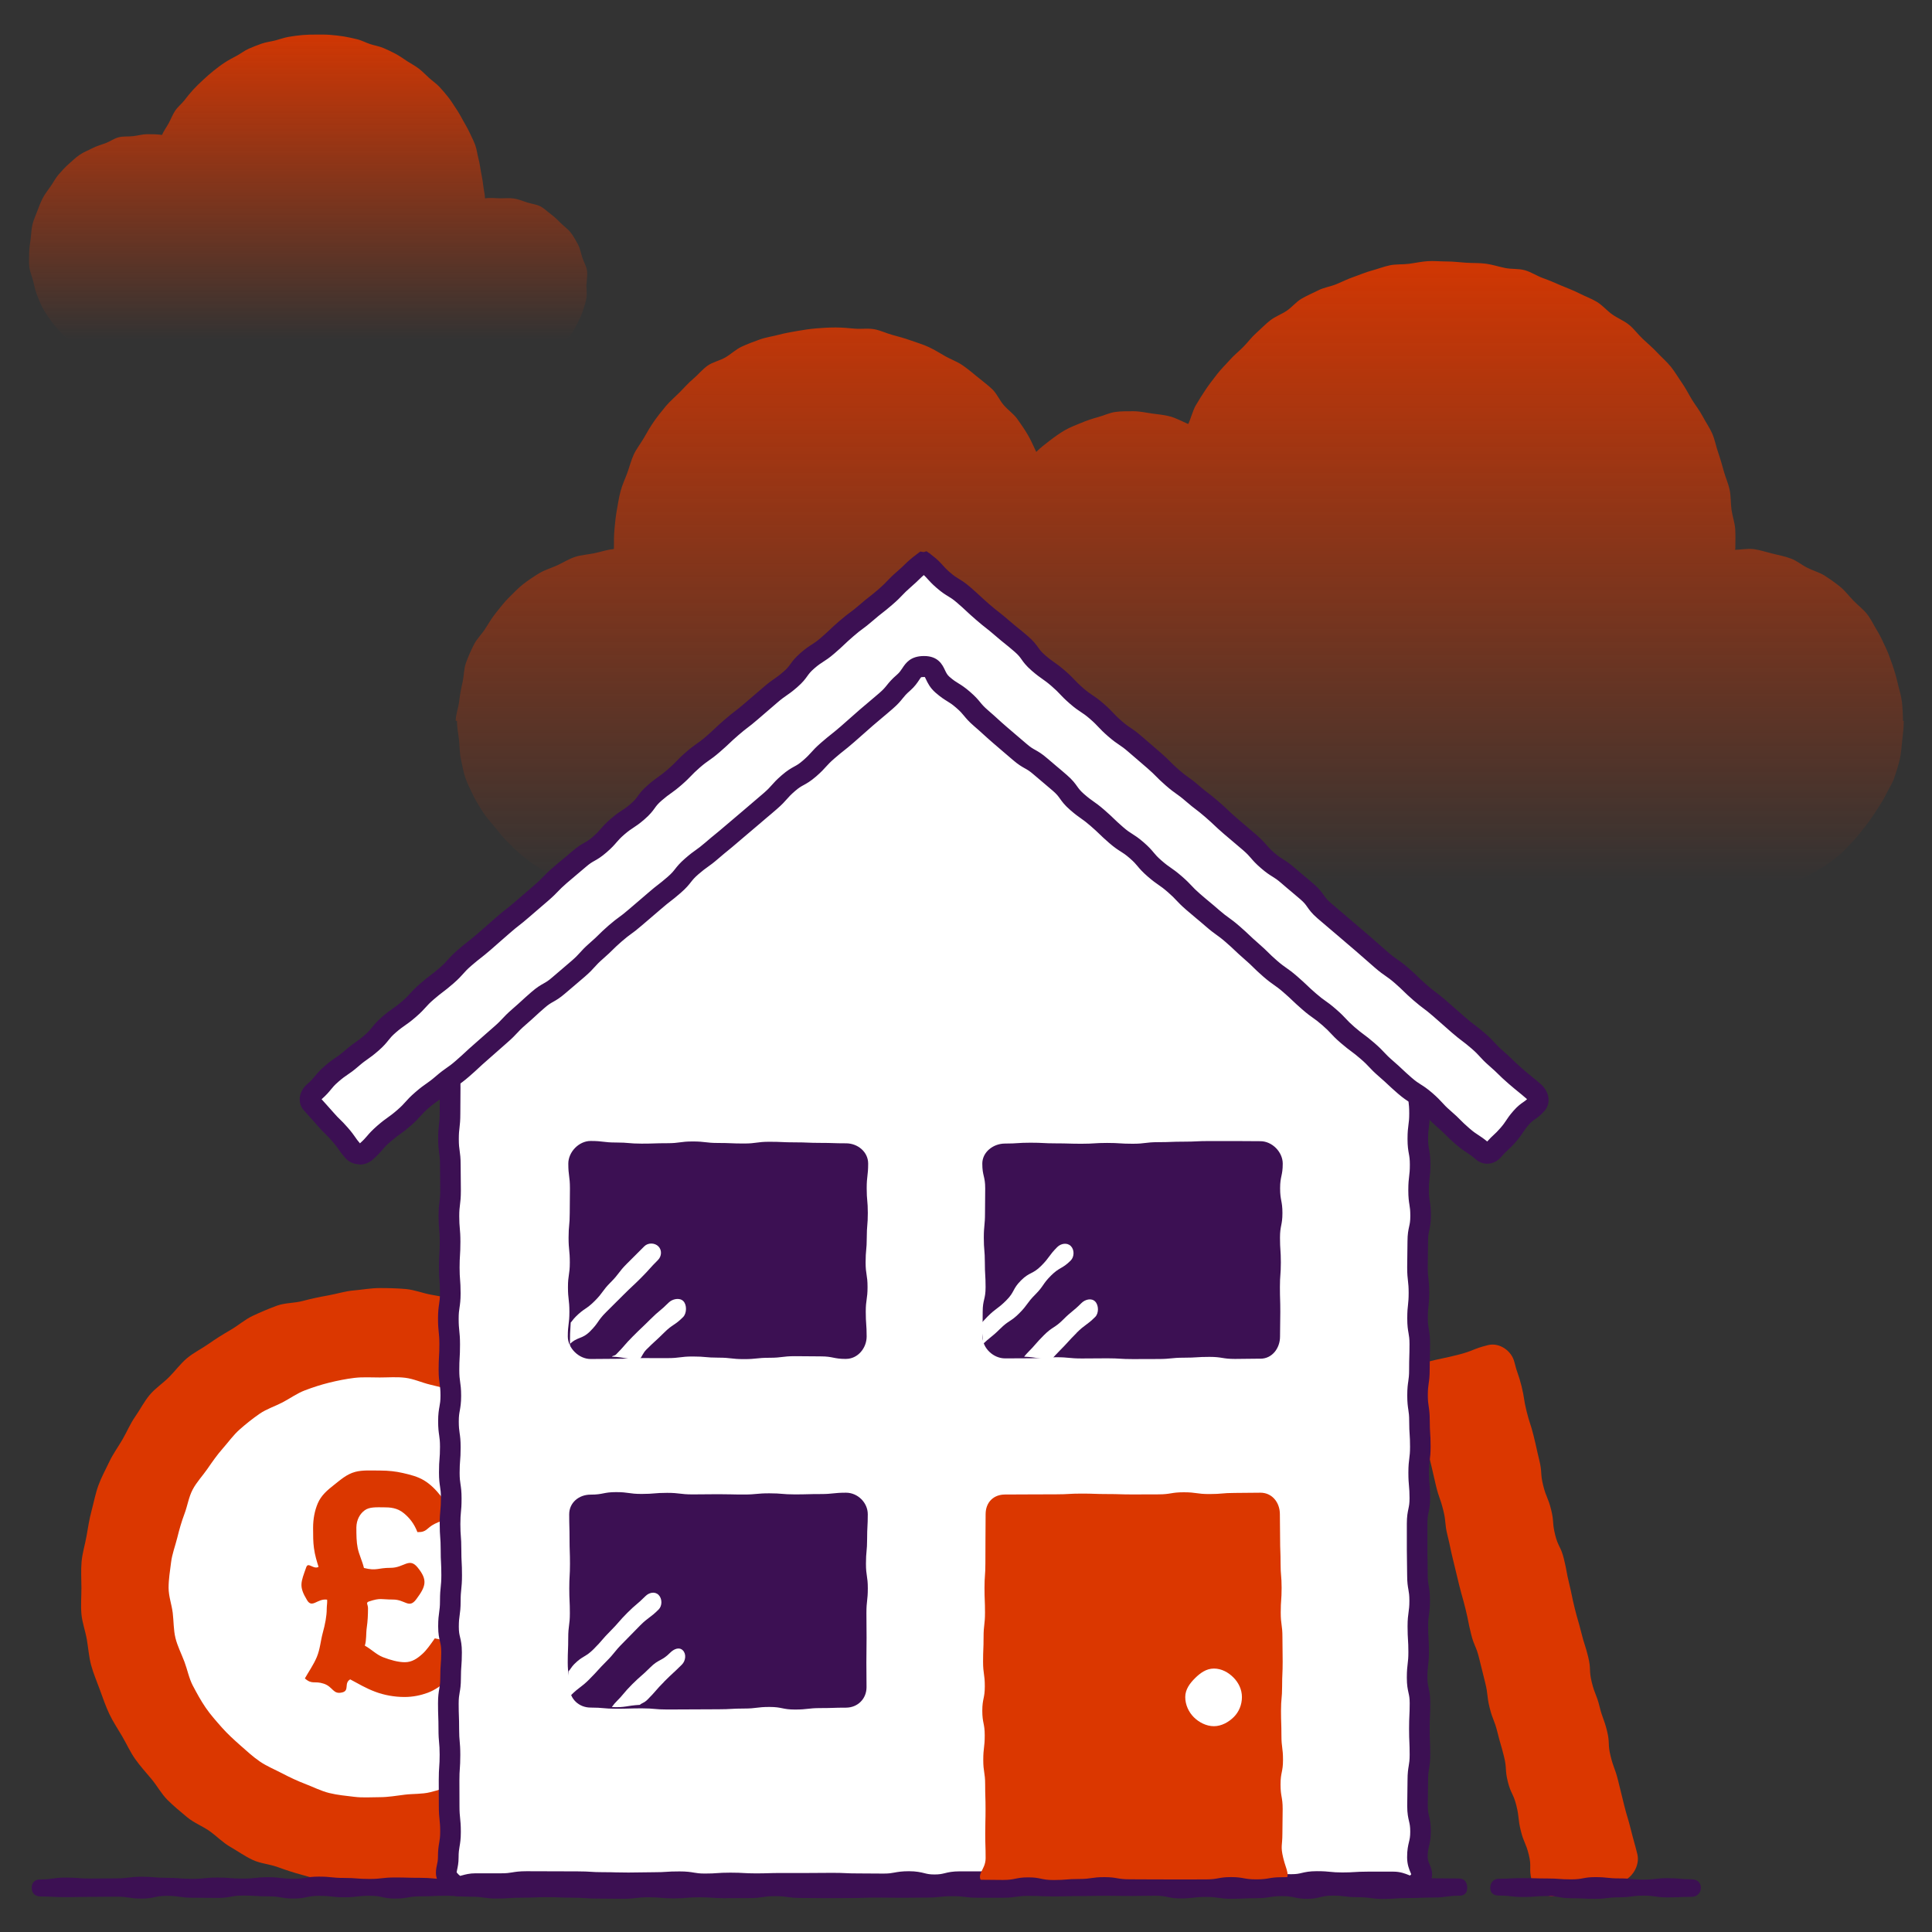 <?xml version="1.0" encoding="UTF-8"?><svg id="uuid-d709d69a-cceb-4867-bdcd-2cbfd39bdfaf" xmlns="http://www.w3.org/2000/svg" xmlns:xlink="http://www.w3.org/1999/xlink" viewBox="0 0 500 500"><rect x="0" y="0" width="500" height="500" fill="#333333" stroke="none"/><defs><linearGradient id="uuid-1496567e-592b-42d7-ad3e-f5903556743e" x1="305.34" y1="245.24" x2="305.34" y2="56.92" gradientUnits="userSpaceOnUse"><stop offset=".09" stop-color="#db3700" stop-opacity="0"/><stop offset="1" stop-color="#db3700"/></linearGradient><linearGradient id="uuid-da69584f-8d84-43da-9959-584cdf22d3f4" x1="79.71" y1="94.38" x2="79.71" y2="3.4" gradientUnits="userSpaceOnUse"><stop offset=".07" stop-color="#db3700" stop-opacity="0"/><stop offset="1" stop-color="#db3700"/></linearGradient></defs><g id="uuid-20c1cc9e-a4cd-42d8-8b3c-851bbd2aed87"><path d="M448.96,142.26s.14-.22,.14-.22c0-1.71,.08-3.43-.03-5.11s-.73-3.35-.96-5.02-.13-3.43-.47-5.09-1.07-3.25-1.52-4.87-.91-3.27-1.47-4.87-.85-3.33-1.53-4.88-1.7-2.97-2.48-4.47-1.87-2.84-2.75-4.28-1.63-2.98-2.61-4.37-1.82-2.89-2.89-4.2-2.38-2.43-3.54-3.67-2.45-2.34-3.69-3.49-2.24-2.59-3.56-3.66-2.96-1.7-4.35-2.68-2.51-2.36-3.96-3.24-3.08-1.45-4.59-2.23-3.11-1.33-4.67-2.01-3.09-1.35-4.7-1.92-3.06-1.58-4.7-2.04-3.43-.24-5.1-.58-3.27-.88-4.96-1.11-3.37-.14-5.08-.25-3.36-.33-5.07-.33-3.28-.18-4.9-.08-3.25,.47-4.86,.68-3.32,.06-4.91,.38-3.15,.95-4.72,1.37-3.08,1.09-4.63,1.62-3,1.26-4.51,1.89-3.2,.85-4.66,1.58-2.99,1.38-4.4,2.2-2.48,2.21-3.83,3.12-2.96,1.47-4.25,2.47-2.42,2.21-3.64,3.29-2.19,2.43-3.34,3.59-2.44,2.17-3.52,3.4-2.28,2.36-3.27,3.66-2.02,2.58-2.93,3.95-1.8,2.75-2.61,4.17-1.21,3.31-1.93,4.78c-1.46-.63-3.08-1.52-4.64-1.95s-3.13-.55-4.73-.77-3.14-.59-4.77-.59-3.17-.02-4.69,.18-3.01,.94-4.5,1.34-2.97,.9-4.4,1.5-2.9,1.14-4.24,1.92-2.61,1.69-3.84,2.64-2.43,1.84-3.52,2.95c-.72-1.49-1.33-2.98-2.17-4.4s-1.78-2.81-2.75-4.15-2.41-2.31-3.49-3.56-1.74-2.9-2.92-4.06-2.56-2.13-3.83-3.19-2.55-2.12-3.92-3.07-2.97-1.49-4.41-2.31-2.83-1.7-4.33-2.4-3.09-1.15-4.65-1.71-3.12-.99-4.73-1.42-3.11-1.2-4.75-1.49-3.32,0-4.98-.14-3.26-.31-4.93-.31-3.34,.09-4.99,.23-3.32,.38-4.95,.67-3.29,.57-4.9,1-3.31,.65-4.88,1.22-3.17,1.15-4.68,1.86-2.76,1.94-4.21,2.78-3.23,1.17-4.59,2.13-2.44,2.34-3.72,3.41-2.37,2.35-3.55,3.53-2.46,2.26-3.54,3.54-2.11,2.59-3.07,3.96-1.78,2.82-2.61,4.27-1.91,2.77-2.62,4.3-1.09,3.17-1.67,4.75-1.31,3.09-1.74,4.72-.67,3.27-.97,4.93-.46,3.3-.61,4.98-.14,3.32-.14,5.01c0,.06-.11,0-.11,.07-1.7,.15-3.32,.73-4.96,1.07s-3.39,.43-4.99,.95-3.06,1.47-4.59,2.17-3.21,1.17-4.65,2.04-2.88,1.82-4.21,2.86-2.49,2.31-3.7,3.49-2.21,2.55-3.28,3.86-1.91,2.75-2.82,4.18-2.2,2.63-2.95,4.15-1.46,3.07-2.03,4.67-.5,3.36-.88,5.02-.69,3.26-.88,4.96-.89,3.32-.89,5.03h.32c0,1.69,.35,3.32,.53,4.96s.13,3.36,.5,4.97,.62,3.32,1.17,4.88,1.34,3.09,2.06,4.58,1.65,2.92,2.53,4.32,2.07,2.61,3.11,3.91,2.07,2.59,3.25,3.77,2.34,2.37,3.64,3.41,2.6,2.09,4.01,2.98,2.84,1.76,4.34,2.49,3.01,1.48,4.59,2.04,3.2,1,4.83,1.37,3.31,.39,4.98,.58,3.3,.2,4.99,.2c2.5,0,2.5-.12,5-.12s2.5,.39,5,.39,2.5-.12,5-.12,2.5-.33,5-.33,2.5,.04,5,.04,2.5,0,5,0,2.5,.29,5,.29,2.5,.26,5,.26,2.5-.09,5-.09,2.5-.19,5-.19,2.5,.02,5,.02,2.5,.16,5,.16,2.5-.43,5-.43,2.5,.14,5,.14,2.5-.18,5-.18,2.5-.03,5-.03,2.5,.22,5,.22,2.5-.22,5-.22,2.5,.22,5,.22,2.5,0,5,0,2.5-.22,5-.22,2.5,.17,5,.17,2.5,.26,5,.26,2.5-.06,5-.06,2.5-.02,5-.02,2.5,.14,5,.14,2.5-.51,5-.51,2.5,.16,5,.16,2.5,.45,5,.45,2.5-.66,5-.66,2.5,.31,5,.31,2.5,.3,5,.3,2.5-.21,5-.21,2.5-.04,5-.04,2.5-.19,5-.19,2.5,.45,5,.45,2.5-.36,5-.36,2.5,.09,5,.09,2.5,.05,5,.05,2.5-.26,5-.26,2.5,.02,5.01,.02,2.5,.02,5,.02,2.5-.17,5.01-.17,2.5,.44,5.01,.44,2.5-.09,5.01-.09,2.5-.32,5-.32,2.5,.21,5.01,.21,2.5,.04,5,.04,2.5,.32,5,.32,2.5-.5,5.01-.5,2.5-.1,5.01-.1,2.5,.65,5.01,.65,2.5-.35,5.01-.35,2.5,.17,5.01,.17,2.5-.14,5.01-.14,2.51-.2,5.01-.2,2.51,.04,5.01,.04c1.69,0,3.32-.26,4.95-.44s3.42,.13,5.03-.23,3.26-.87,4.82-1.41,3.12-1.26,4.62-1.98,2.98-1.55,4.39-2.44,2.75-1.92,4.05-2.96,2.37-2.35,3.54-3.53,2.15-2.51,3.19-3.81,1.99-2.63,2.88-4.04,1.85-2.76,2.57-4.26,1.7-2.9,2.25-4.48,1.06-3.18,1.44-4.82,.46-3.31,.65-4.98,.39-3.31,.39-5h-.21c0-1.66-.09-3.31-.27-4.92s-.72-3.21-1.08-4.8-.82-3.16-1.35-4.7-1.07-3.09-1.77-4.57-1.36-2.99-2.22-4.38-1.56-2.94-2.57-4.23-2.37-2.31-3.52-3.48-2.14-2.54-3.41-3.58-2.64-2-4.02-2.89-3.03-1.31-4.5-2.05-2.77-1.85-4.32-2.42-3.17-.89-4.78-1.28-3.17-.93-4.82-1.15-3.3,.2-4.96,.16Z" fill="url(#uuid-1496567e-592b-42d7-ad3e-f5903556743e)"/></g><path d="M175.57,410.92c0-2.27-.42-4.49-.61-6.71s-.18-4.52-.57-6.71-.73-4.47-1.31-6.62-1.68-4.19-2.45-6.29-1.44-4.26-2.39-6.29-1.67-4.22-2.79-6.16-2.49-3.77-3.78-5.61-2.59-3.7-4.04-5.42-3.14-3.23-4.73-4.82-3.02-3.39-4.74-4.83-3.93-2.26-5.77-3.55-3.74-2.43-5.69-3.56-3.76-2.46-5.8-3.41-4.02-2.05-6.14-2.82-4.35-1.11-6.54-1.69-4.36-.96-6.59-1.35-4.35-1.28-6.61-1.48-4.5-.25-6.77-.25-4.52,.43-6.74,.62-4.41,.9-6.61,1.29-4.39,.85-6.55,1.43-4.58,.45-6.68,1.22-4.22,1.67-6.25,2.62-3.78,2.52-5.72,3.64-3.85,2.31-5.68,3.6-3.92,2.3-5.64,3.74-3.06,3.33-4.65,4.91-3.55,2.86-4.99,4.58-2.47,3.79-3.76,5.63-2.14,3.93-3.27,5.88-2.46,3.75-3.42,5.79-2.06,4.01-2.83,6.13-1.17,4.34-1.76,6.52-.92,4.37-1.31,6.6-1.08,4.37-1.28,6.63-.04,4.48-.04,6.75-.19,4.53,0,6.75,1.02,4.41,1.4,6.61,.53,4.48,1.11,6.64,1.49,4.25,2.25,6.35,1.5,4.24,2.45,6.27,2.22,3.89,3.35,5.83,2.05,4.01,3.34,5.84,2.81,3.5,4.25,5.22,2.53,3.79,4.12,5.38,3.36,3.03,5.08,4.47,3.91,2.27,5.76,3.56,3.42,2.97,5.37,4.09,3.81,2.46,5.85,3.41,4.41,1.09,6.53,1.87,4.21,1.46,6.39,2.04,4.28,1.31,6.51,1.7,4.38,1.15,6.64,1.34,4.5,.13,6.77,.13,4.48-.81,6.7-1,4.6,.38,6.8,0,4.45-.92,6.61-1.5,4.13-1.9,6.23-2.66,4.47-.99,6.5-1.94,3.81-2.46,5.75-3.59,3.97-2.15,5.8-3.44,3.56-2.76,5.27-4.21,3.49-2.86,5.08-4.44,2.74-3.58,4.18-5.3,3-3.33,4.3-5.18,2.86-3.52,3.99-5.46,1.62-4.22,2.58-6.26,1.95-4.03,2.72-6.15,1.12-4.32,1.71-6.5,1.67-4.21,2.06-6.44,.54-4.45,.73-6.71,.3-4.47,.3-6.74Z" fill="#db3700"/><path d="M152.6,410.92c0-2.22-.1-4.41-.36-6.56s-1.09-4.25-1.6-6.36-.51-4.43-1.28-6.47-1.76-4.06-2.77-5.98-2.05-3.93-3.29-5.72-2.76-3.44-4.21-5.08-2.87-3.37-4.51-4.83-3.79-2.27-5.59-3.52-3.55-2.54-5.49-3.56-3.89-1.98-5.95-2.76-4.17-1.24-6.31-1.76-4.17-1.48-6.36-1.75-4.38-.08-6.6-.08-4.45-.15-6.59,.11-4.38,.71-6.49,1.23-4.26,1.22-6.29,1.99-3.87,2.11-5.8,3.12-4.11,1.69-5.91,2.93-3.55,2.64-5.19,4.09-2.93,3.29-4.38,4.93-2.69,3.43-3.94,5.24-2.8,3.42-3.83,5.37-1.33,4.19-2.11,6.25-1.35,4.1-1.88,6.24-1.33,4.16-1.6,6.36-.64,4.34-.64,6.56,.81,4.36,1.07,6.5,.19,4.42,.71,6.52,1.55,4.1,2.32,6.14,1.17,4.28,2.19,6.21,2.09,3.9,3.33,5.7,2.73,3.47,4.18,5.11,3.09,3.13,4.73,4.58,3.27,2.96,5.08,4.2,3.87,2.07,5.82,3.09,3.91,1.95,5.96,2.73,4.03,1.81,6.17,2.34,4.33,.72,6.52,.99,4.35,.09,6.57,.09,4.36-.39,6.5-.65,4.44-.11,6.54-.63,4.24-1.22,6.27-1.99,3.8-2.21,5.72-3.22,4.11-1.64,5.9-2.88,3.67-2.46,5.31-3.91,2.69-3.49,4.14-5.13,2.81-3.3,4.05-5.11,2.5-3.56,3.52-5.5,2.11-3.83,2.89-5.89,1.14-4.2,1.66-6.34,.82-4.24,1.08-6.44,.73-4.29,.73-6.51Z" fill="#fff"/><path d="M119.93,430.4c-.95,1.4-2.43,3.08-4.17,4.51-1.45,1.19-3.09,2.45-5.1,3.19-1.75,.64-3.77,1.08-5.96,1.08-2.67,0-5.27-.49-7.55-1.34-2.5-.93-4.44-2.12-6.52-3.22-1.68,.98-.12,2.86-2,3.36-2.46,.66-2.4-1.43-4.82-2.24s-2.99,.32-4.91-1.36c.97-1.75,2.26-3.54,3.1-5.56s.99-4.25,1.53-6.22c.62-2.26,1.03-4.37,1.03-6.22,0-.81,.18-1.66,.1-2.39-2.53-.36-3.86,2.34-5.18,.15-2.19-3.61-1.62-4.59-.21-8.57,.5-1.42,1.88,.7,3.17-.06-.46-1.51-.93-2.95-1.19-4.88-.21-1.5-.22-3.21-.22-5.2,0-2.38,.43-4.52,1.21-6.36,.87-2.05,2.47-3.42,4.2-4.77,1.61-1.25,3.24-2.78,5.5-3.38,1.93-.51,4.16-.34,6.51-.34,2.05,0,3.96,.21,5.79,.63,1.96,.45,3.86,.92,5.51,1.92s3.01,2.37,4.28,3.97c1.14,1.43,1.99,2.85,2.79,4.82-1.67,1.88-2.03,1.31-4.28,2.43s-1.99,2.22-4.51,2.16c-.92-2.37-2.16-3.74-3.39-4.79-1.8-1.54-3.68-1.63-5.47-1.63s-3.56-.12-4.78,.77-2.12,2.42-2.16,4.42c0,2.01,.02,3.77,.34,5.34,.35,1.74,1.2,3.38,1.62,5.17,3.35,.82,3.48-.04,6.93-.04s4.76-2.78,6.95-.11c2.67,3.27,2.18,4.87-.35,8.26-1.88,2.52-2.85,.06-5.99,.06s-3.2-.5-6.19,.48c-.97,.32-.32,.71-.3,1.73,0,1.77-.08,3.4-.31,4.97-.25,1.74-.04,3.21-.51,4.75,1.7,.94,2.97,2.31,4.68,2.98,1.96,.76,3.99,1.31,5.68,1.31,1.89,0,3.27-1.01,4.53-2.14,1.07-.95,2.1-2.44,3.22-4.03,4.81,.79,4.33,2.7,7.4,6.44Z" fill="#db3700"/><path d="M396.39,486.61c-.79-3.18,.06-3.39-.73-6.58s-1.29-3.06-2.08-6.25-.35-3.29-1.14-6.48-1.43-3.03-2.22-6.21-.2-3.33-.99-6.51-.92-3.15-1.71-6.34-1.21-3.08-2-6.27-.36-3.29-1.15-6.48-.8-3.18-1.58-6.37-1.29-3.06-2.08-6.25-.64-3.22-1.42-6.4-.89-3.16-1.68-6.34-.75-3.2-1.54-6.38-.67-3.22-1.46-6.4-.3-3.31-1.09-6.49-1.1-3.11-1.88-6.3-.7-3.21-1.49-6.39-.99-3.14-1.78-6.33-1.05-3.13-1.84-6.32-.25-3.32-1.04-6.51c-.72-2.92,.87-5.82,3.79-6.54,3.98-.99,4.02-.85,8-1.84s3.85-1.54,7.83-2.52c2.92-.72,6.08,1.44,6.8,4.36,.79,3.18,1.08,3.11,1.87,6.3s.5,3.26,1.29,6.44,1.02,3.13,1.81,6.31,.71,3.21,1.49,6.39,.21,3.33,1,6.51,1.26,3.07,2.05,6.25,.26,3.32,1.04,6.5,1.47,3.02,2.26,6.2,.59,3.24,1.37,6.42,.65,3.22,1.44,6.41,.92,3.15,1.71,6.33,1.01,3.13,1.79,6.32,.13,3.35,.92,6.53,1.22,3.08,2.01,6.27,1.14,3.1,1.93,6.29,.14,3.35,.93,6.54,1.14,3.1,1.93,6.28,.78,3.19,1.57,6.38,.95,3.15,1.74,6.34,.89,3.17,1.68,6.36c.72,2.92-1.34,6.42-4.26,7.14-3.98,.99-4.06,.67-8.04,1.65s-3.97,1.02-7.96,2.01c-2.92,.72-6.37-1.11-7.09-4.03Z" fill="#db3700"/><path d="M367.49,261.3c1.89,2.73-.2,3.54-.2,6.86s.18,3.32,.18,6.64-.53,3.32-.53,6.64,.4,3.32,.4,6.63-.44,3.32-.44,6.64,.6,3.32,.6,6.64-.4,3.32-.4,6.63,.51,3.32,.51,6.64-.74,3.32-.74,6.64-.08,3.32-.08,6.64,.38,3.32,.38,6.64-.36,3.32-.36,6.64,.59,3.32,.59,6.64-.1,3.32-.1,6.64-.48,3.32-.48,6.64,.5,3.32,.5,6.64,.22,3.32,.22,6.64-.44,3.32-.44,6.64,.29,3.32,.29,6.64-.7,3.32-.7,6.64,.01,3.32,.01,6.64,.08,3.32,.08,6.64,.58,3.32,.58,6.64-.46,3.32-.46,6.64,.2,3.32,.2,6.64-.4,3.32-.4,6.64,.74,3.32,.74,6.64-.16,3.32-.16,6.64,.15,3.32,.15,6.64-.54,3.32-.54,6.64-.08,3.32-.08,6.64,.77,3.32,.77,6.65-.81,3.33-.81,6.65,2.48,4.06,.14,6.43-3.07-.04-6.37-.04-3.3,0-6.6,0-3.3,.21-6.6,.21-3.3-.33-6.6-.33-3.3,.77-6.6,.77-3.3-.19-6.6-.19-3.3-.58-6.6-.58-3.3,.14-6.59,.14-3.3-.03-6.6-.03-3.3,.05-6.59,.05-3.3,.53-6.59,.53-3.3-.37-6.59-.37-3.3-.33-6.6-.33-3.3,.46-6.59,.46-3.3,.26-6.6,.26-3.3-.61-6.6-.61-3.3-.07-6.59-.07-3.3,0-6.6,0-3.3,.81-6.6,.81-3.3-.84-6.6-.84-3.3,.6-6.6,.6-3.3-.04-6.6-.04-3.3-.15-6.6-.15-3.3,.04-6.6,.04-3.3,.01-6.6,.01-3.3,.1-6.6,.1-3.3-.18-6.6-.18-3.3,.24-6.6,.24-3.3-.54-6.59-.54-3.3,.22-6.6,.22-3.3,.08-6.6,.08-3.3-.09-6.6-.09-3.3-.21-6.6-.21-3.3-.02-6.6-.02-3.3-.02-6.6-.02-3.3,.55-6.6,.55-3.3-.01-6.61-.01-3.97,1.85-6.3-.49-.76-3.01-.76-6.33,.58-3.32,.58-6.64-.35-3.32-.35-6.64-.02-3.32-.02-6.63,.24-3.32,.24-6.64-.3-3.32-.3-6.64-.13-3.32-.13-6.63,.57-3.32,.57-6.64,.25-3.32,.25-6.64-.79-3.32-.79-6.64,.47-3.32,.47-6.64,.35-3.32,.35-6.64-.18-3.32-.18-6.64-.25-3.32-.25-6.64,.31-3.32,.31-6.64-.5-3.32-.5-6.64,.27-3.32,.27-6.64-.48-3.32-.48-6.64,.62-3.32,.62-6.64-.48-3.32-.48-6.64,.18-3.32,.18-6.64-.35-3.32-.35-6.64,.5-3.32,.5-6.64-.27-3.32-.27-6.64,.21-3.32,.21-6.64-.29-3.32-.29-6.64,.42-3.32,.42-6.64-.05-3.32-.05-6.64-.46-3.32-.46-6.64,.39-3.32,.39-6.64,.05-3.32,.05-6.64-.13-3.32-.13-6.65-.11-3.33-.11-6.65-1.44-3.74,.24-6.61c1-1.69,1.98,.6,3.73-.27,2.91-1.44,2.63-1.82,5.05-3.98s2.2-2.41,4.62-4.57,2.32-2.28,4.74-4.44,2.94-1.58,5.36-3.74,1.82-2.84,4.24-5,2.63-1.93,5.05-4.09,2.48-2.09,4.9-4.26,2.16-2.45,4.58-4.62,2.76-1.78,5.19-3.94,2.66-1.9,5.08-4.06,1.9-2.74,4.32-4.91,2.39-2.2,4.82-4.36,2.46-2.12,4.88-4.28,2.49-2.08,4.91-4.24,2.79-1.75,5.22-3.91,2.49-2.08,4.91-4.24,1.95-2.69,4.37-4.85,2.84-1.7,5.26-3.86,2.39-2.21,4.81-4.37,2.01-2.63,4.43-4.79,2.71-1.84,5.13-4.01,2.3-2.3,4.73-4.46,2.27-2.34,4.7-4.5,2.9-1.64,5.32-3.81,1.33-4.52,4.58-4.52,2.62,1.82,5.04,3.98,2.36,2.23,4.78,4.39,2.16,2.45,4.59,4.61,2.79,1.75,5.21,3.91,2.3,2.3,4.72,4.46,2.28,2.32,4.7,4.49,2.73,1.82,5.15,3.99,1.84,2.81,4.26,4.97,2.75,1.8,5.17,3.96,2.17,2.44,4.59,4.6,2.86,1.67,5.28,3.83,2.16,2.46,4.58,4.62,2.45,2.13,4.87,4.29,2.15,2.46,4.57,4.62,2.45,2.14,4.87,4.3,2.56,2,4.98,4.17,2.25,2.35,4.67,4.52,2.65,1.91,5.07,4.07,2.48,2.1,4.9,4.26,2.53,2.05,4.95,4.21,2.6,1.97,5.02,4.13,2.02,2.61,4.45,4.77,2.24,2.37,4.66,4.54,3.01,1.52,5.43,3.68,1.39,3.94,4.53,4.77c2.6,.68,3.64-2.22,4.96-.33Z" fill="#fff"/><path d="M118.94,490.82c-1.23,0-2.57-.45-4.07-1.96-2.39-2.4-2.23-4.22-1.8-6.18,.14-.62,.27-1.21,.27-2.03,0-1.89,.18-2.9,.33-3.78,.13-.77,.25-1.43,.25-2.86,0-1.52-.08-2.26-.16-3.04-.09-.84-.19-1.8-.19-3.6,0-1.65,0-2.47-.01-3.3,0-.83-.01-1.67-.01-3.34,0-1.75,.06-2.65,.12-3.51,.06-.81,.11-1.57,.11-3.13s-.07-2.29-.14-3.08c-.08-.87-.16-1.78-.16-3.56,0-1.61-.03-2.41-.06-3.22-.03-.85-.06-1.71-.06-3.42,0-1.89,.17-2.89,.33-3.77,.13-.77,.25-1.43,.25-2.86,0-1.76,.07-2.66,.13-3.52,.06-.8,.12-1.56,.12-3.12,0-1.35-.14-1.94-.32-2.7-.22-.92-.47-1.96-.47-3.93,0-1.85,.14-2.83,.26-3.69,.11-.79,.21-1.47,.21-2.95,0-1.8,.1-2.76,.19-3.6,.08-.78,.16-1.52,.16-3.04s-.04-2.36-.08-3.18c-.05-.85-.09-1.73-.09-3.46,0-1.56-.06-2.32-.12-3.12-.07-.87-.13-1.76-.13-3.52s.08-2.69,.17-3.57c.07-.79,.14-1.54,.14-3.07s-.1-2.14-.22-2.92c-.13-.87-.28-1.86-.28-3.72s.07-2.67,.14-3.53c.06-.8,.12-1.55,.12-3.11,0-1.47-.1-2.15-.21-2.94-.13-.87-.27-1.85-.27-3.7s.19-2.92,.35-3.81c.14-.76,.26-1.42,.26-2.83s-.1-2.15-.21-2.94c-.12-.87-.27-1.85-.27-3.7,0-1.73,.05-2.62,.1-3.47,.05-.82,.09-1.59,.09-3.17s-.08-2.26-.16-3.04c-.09-.89-.19-1.8-.19-3.6s.15-2.85,.28-3.72c.12-.79,.22-1.46,.22-2.92,0-1.55-.06-2.31-.12-3.11-.07-.87-.14-1.77-.14-3.54s.06-2.63,.11-3.49c.05-.81,.1-1.58,.1-3.15s-.07-2.29-.14-3.09c-.08-.87-.16-1.78-.16-3.55s.12-2.8,.23-3.66c.1-.8,.19-1.49,.19-2.98,0-1.64-.01-2.46-.03-3.28-.01-.84-.03-1.68-.03-3.37,0-1.48-.1-2.16-.21-2.95-.12-.86-.26-1.84-.26-3.69s.11-2.78,.21-3.63c.1-.81,.18-1.51,.18-3.01,0-1.68,.01-2.52,.02-3.36,.01-.82,.02-1.64,.02-3.28s-.03-2.42-.06-3.22c-.03-.86-.06-1.71-.06-3.42,0-1.62-.03-2.43-.05-3.24-.03-.85-.05-1.71-.05-3.41,0-.91-.14-1.5-.28-2.13-.41-1.75-.6-3.29,.9-5.83,.65-1.1,2.16-2.74,5.06-1.48,.03,.01,.05,.02,.08,.03,1.37-.69,1.66-.99,2.42-1.76,.42-.43,.95-.96,1.75-1.68,1.11-.99,1.6-1.53,2.12-2.1,.59-.64,1.19-1.3,2.5-2.47,1.16-1.04,1.71-1.57,2.28-2.13,.59-.58,1.2-1.18,2.46-2.31,1.45-1.29,2.38-1.79,3.19-2.23,.67-.36,1.19-.64,2.17-1.51,.94-.84,1.24-1.31,1.65-1.95,.49-.77,1.11-1.72,2.59-3.05,1.31-1.17,2.03-1.7,2.72-2.21,.62-.46,1.21-.89,2.33-1.89,1.24-1.11,1.88-1.64,2.51-2.18,.61-.51,1.21-1.02,2.39-2.08,1.09-.97,1.54-1.49,2.07-2.08,.56-.63,1.19-1.35,2.52-2.53,1.37-1.22,2.19-1.75,2.93-2.23,.65-.42,1.21-.78,2.26-1.72,1.32-1.18,2.09-1.73,2.77-2.21,.62-.44,1.21-.87,2.31-1.85,.97-.87,1.32-1.36,1.75-1.98,.53-.77,1.13-1.63,2.58-2.92,1.2-1.07,1.79-1.61,2.38-2.16,.6-.55,1.21-1.11,2.43-2.2,1.23-1.1,1.85-1.64,2.48-2.17,.61-.52,1.21-1.04,2.4-2.11,1.24-1.11,1.88-1.64,2.52-2.18,.61-.51,1.21-1.01,2.39-2.06,1.38-1.23,2.23-1.76,2.97-2.23,.65-.4,1.2-.75,2.24-1.68,1.24-1.11,1.88-1.65,2.53-2.18,.61-.51,1.21-1.01,2.39-2.06,1-.89,1.35-1.38,1.8-2,.54-.74,1.14-1.58,2.57-2.85,1.4-1.25,2.27-1.77,3.04-2.23,.64-.39,1.2-.72,2.22-1.63,1.2-1.07,1.78-1.61,2.37-2.16,.6-.56,1.21-1.12,2.44-2.21,1.02-.91,1.42-1.43,1.87-2.03,.54-.71,1.16-1.52,2.56-2.77,1.34-1.2,2.14-1.74,2.84-2.22,.65-.44,1.21-.82,2.29-1.79,1.15-1.03,1.69-1.56,2.25-2.13,.59-.59,1.2-1.2,2.47-2.33,1.14-1.02,1.66-1.56,2.21-2.12,.59-.61,1.2-1.24,2.48-2.38,1.43-1.28,2.33-1.79,3.13-2.24,.67-.38,1.2-.68,2.2-1.57,.55-.49,.78-1,1.07-1.64,.56-1.24,1.61-3.56,5.28-3.56h.01c3.25,0,4.47,1.45,5.52,3.07,.35,.54,.68,1.05,1.29,1.59,1.24,1.1,1.84,1.68,2.44,2.24,.58,.54,1.15,1.09,2.34,2.15,1.33,1.19,1.96,1.9,2.52,2.53,.52,.59,.98,1.11,2.07,2.08,1.04,.93,1.6,1.28,2.25,1.68,.74,.47,1.59,.99,2.97,2.23,1.27,1.13,1.88,1.74,2.47,2.33,.56,.56,1.1,1.1,2.25,2.13,1.28,1.14,1.89,1.76,2.48,2.37,.55,.56,1.08,1.1,2.22,2.12,1.07,.96,1.63,1.33,2.28,1.77,.71,.48,1.52,1.02,2.87,2.22,1.47,1.31,2.09,2.26,2.59,3.01,.41,.62,.73,1.11,1.68,1.96,1.06,.95,1.62,1.31,2.27,1.74,.72,.47,1.54,1.01,2.9,2.22,1.33,1.18,1.96,1.89,2.51,2.52,.53,.59,.98,1.11,2.08,2.09,1.01,.9,1.54,1.21,2.21,1.6,.78,.46,1.66,.97,3.07,2.23,1.33,1.19,1.96,1.91,2.52,2.54,.52,.59,.97,1.11,2.06,2.08,1.2,1.07,1.8,1.6,2.41,2.12,.62,.54,1.24,1.08,2.46,2.17,1.33,1.19,1.96,1.91,2.52,2.54,.52,.59,.97,1.11,2.06,2.08,1.2,1.07,1.8,1.6,2.41,2.12,.62,.54,1.24,1.08,2.46,2.17,1.14,1.02,1.73,1.48,2.36,1.97,.66,.52,1.35,1.06,2.63,2.2,1.29,1.15,1.9,1.79,2.49,2.4,.54,.57,1.05,1.1,2.19,2.11,1.11,.99,1.7,1.41,2.32,1.86,.67,.49,1.44,1.04,2.75,2.21,1.19,1.06,1.79,1.57,2.4,2.09,.63,.54,1.27,1.07,2.5,2.18,1.16,1.04,1.75,1.52,2.38,2.02,.65,.52,1.31,1.06,2.57,2.19,1.13,1.01,1.72,1.45,2.34,1.93,.68,.52,1.39,1.05,2.68,2.2,1.39,1.24,2.01,2.04,2.55,2.74,.46,.6,.86,1.11,1.89,2.03,1.3,1.16,1.91,1.8,2.49,2.43,.54,.57,1.04,1.1,2.17,2.11,.95,.85,1.48,1.11,2.14,1.45,.81,.41,1.82,.92,3.29,2.23,1.38,1.24,1.99,2.45,2.38,3.25q.37,.75,1.05,.93c.16,.04,.24,.04,.89-.32,2.92-1.58,4.65-.31,5.59,1.04h0c1.93,2.78,1.21,4.87,.72,6.26-.24,.69-.44,1.28-.44,2.12,0,1.59,.04,2.36,.09,3.17,.05,.85,.09,1.73,.09,3.46,0,1.87-.16,2.86-.3,3.74-.12,.78-.23,1.45-.23,2.9s.08,2.19,.18,3c.1,.85,.22,1.82,.22,3.63s-.13,2.81-.24,3.67c-.11,.8-.2,1.49-.2,2.97s.12,2.08,.26,2.84c.16,.89,.34,1.9,.34,3.79s-.12,2.79-.22,3.64c-.1,.8-.18,1.5-.18,3s.1,2.13,.23,2.91c.14,.87,.29,1.86,.29,3.73s-.23,2.99-.43,3.9c-.17,.77-.3,1.37-.3,2.74,0,1.69-.02,2.53-.04,3.38-.02,.81-.04,1.63-.04,3.26,0,1.51,.08,2.24,.17,3.02,.1,.85,.21,1.81,.21,3.62s-.1,2.76-.2,3.61c-.08,.78-.16,1.52-.16,3.03,0,1.42,.12,2.09,.25,2.85,.16,.89,.33,1.89,.33,3.78,0,1.7-.02,2.55-.05,3.4-.02,.81-.05,1.62-.05,3.24,0,1.85-.14,2.83-.27,3.7-.11,.79-.21,1.47-.21,2.94s.1,2.14,.22,2.92c.13,.87,.28,1.86,.28,3.72,0,1.57,.05,2.33,.1,3.14,.06,.86,.12,1.75,.12,3.5,0,1.83-.13,2.81-.24,3.67-.1,.8-.19,1.49-.19,2.97s.07,2.29,.14,3.09c.08,.87,.16,1.78,.16,3.55,0,1.94-.22,2.96-.41,3.87-.16,.78-.29,1.39-.29,2.77,0,1.65,0,2.48,0,3.31,0,.83,0,1.67,0,3.33s.02,2.44,.04,3.26c.02,.85,.04,1.69,.04,3.38,0,1.43,.12,2.09,.25,2.86,.16,.89,.33,1.89,.33,3.78s-.14,2.83-.26,3.69c-.11,.79-.21,1.48-.21,2.95,0,1.58,.05,2.34,.1,3.15,.05,.86,.11,1.74,.11,3.48s-.12,2.79-.22,3.64c-.1,.81-.18,1.5-.18,3,0,1.37,.14,1.97,.31,2.74,.2,.91,.43,1.95,.43,3.9,0,1.73-.04,2.6-.08,3.45-.04,.82-.08,1.6-.08,3.19s.04,2.38,.07,3.2c.04,.85,.08,1.72,.08,3.44,0,1.88-.16,2.87-.31,3.75-.13,.78-.24,1.45-.24,2.89,0,1.69-.02,2.54-.04,3.38-.02,.81-.04,1.63-.04,3.26,0,1.36,.14,1.96,.32,2.72,.21,.92,.46,1.96,.46,3.93s-.26,3.03-.48,3.96c-.18,.75-.33,1.35-.33,2.69,0,.77,.22,1.29,.5,1.94,.54,1.28,1.55,3.66-1.13,6.36-2.67,2.69-5.05,1.73-6.33,1.22-.65-.26-1.17-.47-1.94-.47h-6.6c-1.56,0-2.32,.05-3.13,.1-.85,.05-1.73,.11-3.47,.11s-2.69-.09-3.57-.18c-.78-.08-1.52-.15-3.03-.15-1.34,0-1.94,.14-2.69,.32-.91,.21-1.95,.46-3.91,.46-1.73,0-2.6-.05-3.45-.1-.81-.05-1.57-.09-3.14-.09-1.88,0-2.88-.17-3.76-.33-.76-.13-1.42-.25-2.84-.25-1.59,0-2.37,.03-3.19,.07-.84,.03-1.7,.07-3.41,.07s-2.49,0-3.32-.01c-.82,0-1.64-.01-3.28-.01s-2.44,.01-3.26,.02c-.83,.01-1.67,.02-3.34,.02-1.44,0-2.1,.11-2.88,.23-.87,.14-1.86,.3-3.72,.3s-2.75-.11-3.59-.2c-.77-.09-1.5-.17-3-.17-1.78,0-2.69-.09-3.56-.18-.78-.08-1.52-.15-3.04-.15s-2.14,.09-2.93,.2c-.86,.12-1.83,.25-3.66,.25-1.55,0-2.3,.06-3.09,.12-.86,.07-1.75,.14-3.5,.14-1.9,0-2.9-.19-3.79-.35-.76-.14-1.41-.26-2.81-.26-1.68,0-2.51-.02-3.35-.03-.81-.02-1.62-.03-3.24-.03h-6.6c-1.32,0-1.91,.15-2.66,.33-.92,.23-1.96,.48-3.94,.48s-3.08-.28-3.96-.5c-.74-.19-1.33-.34-2.64-.34-1.41,0-2.06,.12-2.82,.26-.88,.16-1.89,.35-3.78,.35-1.67,0-2.5,0-3.33-.02-.82,0-1.63-.02-3.27-.02s-2.58-.04-3.42-.08c-.82-.04-1.59-.07-3.18-.07s-2.45,0-3.27,.02c-.83,0-1.66,.02-3.33,.02s-2.47,0-3.29,0c-.83,0-1.66,0-3.31,0s-2.41,.03-3.21,.05c-.85,.03-1.69,.05-3.38,.05s-2.6-.05-3.45-.1c-.81-.04-1.58-.09-3.15-.09s-2.31,.05-3.11,.11c-.86,.06-1.75,.12-3.49,.12-1.87,0-2.86-.16-3.73-.31-.77-.13-1.43-.24-2.86-.24-1.56,0-2.32,.05-3.12,.1-.85,.06-1.74,.11-3.47,.11-1.62,0-2.43,.02-3.24,.04-.84,.02-1.68,.04-3.36,.04s-2.53-.02-3.37-.05c-.81-.02-1.61-.04-3.23-.04-1.74,0-2.62-.06-3.47-.11-.8-.05-1.56-.1-3.13-.1-1.66,0-2.49,0-3.32-.01-.82,0-1.64-.01-3.28-.01s-2.49,0-3.32-.01c-.82,0-1.64-.01-3.28-.01-1.43,0-2.09,.11-2.86,.24-.88,.15-1.87,.31-3.74,.31h-6.61c-.81,0-1.39,.15-2.01,.32-.68,.19-1.38,.35-2.11,.35Zm-.79-6.31c.05,.08,.18,.27,.5,.59,.2,.2,.34,.32,.43,.38,.15-.03,.36-.09,.53-.14,.8-.22,1.9-.53,3.45-.53h6.61c1.43,0,2.09-.1,2.86-.23,.88-.15,1.87-.31,3.74-.31,1.66,0,2.49,0,3.32,.01,.82,0,1.64,.01,3.28,.01s2.49,0,3.32,.01c.82,0,1.64,.01,3.28,.01,1.74,0,2.62,.06,3.47,.11,.8,.05,1.56,.1,3.13,.1,1.69,0,2.53,.02,3.37,.05,.81,.02,1.61,.04,3.23,.04s2.43-.02,3.24-.04c.84-.02,1.68-.04,3.36-.04,1.56,0,2.32-.05,3.12-.1,.85-.06,1.74-.11,3.47-.11,1.87,0,2.86,.16,3.73,.31,.77,.13,1.43,.24,2.86,.24,1.55,0,2.31-.05,3.11-.11,.86-.06,1.75-.12,3.49-.12s2.6,.05,3.45,.1c.81,.04,1.58,.09,3.15,.09s2.41-.03,3.22-.05c.85-.03,1.69-.05,3.38-.05s2.47,0,3.29,0c.83,0,1.66,0,3.31,0s2.45,0,3.27-.02c.83,0,1.66-.02,3.33-.02s2.58,.04,3.42,.08c.82,.04,1.59,.07,3.18,.07s2.5,0,3.33,.02c.82,0,1.63,.02,3.27,.02,1.41,0,2.06-.12,2.82-.26,.88-.16,1.89-.35,3.78-.35s3.08,.28,3.96,.5c.74,.19,1.33,.34,2.64,.34s1.91-.15,2.66-.33c.92-.23,1.96-.48,3.94-.48h6.6c1.68,0,2.51,.02,3.35,.03,.81,.02,1.62,.03,3.24,.03,1.9,0,2.9,.19,3.79,.35,.76,.14,1.41,.26,2.81,.26,1.55,0,2.3-.06,3.09-.12,.86-.07,1.75-.14,3.5-.14,1.46,0,2.14-.09,2.93-.2,.86-.12,1.83-.25,3.66-.25s2.69,.09,3.56,.18c.78,.08,1.52,.15,3.04,.15,1.8,0,2.75,.11,3.59,.2,.77,.09,1.5,.17,3,.17s2.1-.11,2.88-.23c.87-.14,1.86-.3,3.72-.3,1.63,0,2.44-.01,3.26-.02,.83-.01,1.67-.02,3.34-.02s2.49,0,3.32,.01c.82,0,1.64,.01,3.28,.01s2.37-.03,3.19-.07c.84-.03,1.7-.07,3.41-.07,1.88,0,2.88,.17,3.76,.33,.76,.13,1.42,.25,2.84,.25,1.73,0,2.6,.05,3.45,.1,.81,.05,1.57,.09,3.14,.09,1.34,0,1.94-.14,2.69-.32,.91-.21,1.95-.46,3.91-.46,1.78,0,2.69,.09,3.57,.18,.78,.08,1.52,.15,3.03,.15s2.32-.05,3.13-.1c.85-.05,1.73-.11,3.47-.11h6.6c1.8,0,3.08,.52,3.93,.86,.11,.05,.25,.1,.37,.15,.05-.04,.11-.1,.18-.17,.06-.06,.11-.12,.15-.16-.05-.12-.1-.25-.15-.36-.37-.86-.92-2.17-.92-4.02,0-1.98,.26-3.03,.48-3.96,.18-.75,.33-1.35,.33-2.69s-.14-1.96-.32-2.72c-.21-.92-.46-1.96-.46-3.93,0-1.69,.02-2.54,.04-3.38,.02-.81,.04-1.63,.04-3.26,0-1.88,.16-2.87,.31-3.75,.13-.78,.24-1.45,.24-2.89,0-1.6-.04-2.38-.07-3.2-.04-.85-.08-1.72-.08-3.44s.04-2.6,.08-3.45c.04-.82,.08-1.6,.08-3.19,0-1.37-.14-1.97-.31-2.74-.2-.91-.43-1.95-.43-3.9,0-1.82,.12-2.79,.22-3.64,.1-.81,.18-1.5,.18-3,0-1.58-.05-2.34-.1-3.15-.05-.86-.11-1.74-.11-3.48,0-1.85,.14-2.83,.26-3.69,.11-.79,.21-1.48,.21-2.95s-.12-2.09-.25-2.86c-.16-.89-.33-1.89-.33-3.78,0-1.63-.02-2.44-.04-3.26-.02-.85-.04-1.69-.04-3.38s0-2.48,0-3.31c0-.83,0-1.67,0-3.33,0-1.94,.22-2.97,.41-3.87,.16-.78,.29-1.39,.29-2.77,0-1.54-.07-2.29-.14-3.09-.08-.87-.16-1.78-.16-3.55s.13-2.81,.24-3.67c.1-.8,.19-1.49,.19-2.97,0-1.57-.05-2.33-.1-3.14-.06-.86-.12-1.75-.12-3.5,0-1.46-.1-2.14-.22-2.92-.13-.87-.28-1.86-.28-3.72s.14-2.83,.27-3.7c.11-.79,.21-1.47,.21-2.94,0-1.7,.02-2.55,.05-3.4,.02-.81,.05-1.62,.05-3.24,0-1.42-.12-2.09-.25-2.85-.16-.89-.33-1.89-.33-3.78s.1-2.76,.2-3.61c.08-.78,.16-1.52,.16-3.03s-.08-2.24-.17-3.02c-.1-.85-.21-1.81-.21-3.62,0-1.69,.02-2.53,.04-3.38,.02-.81,.04-1.63,.04-3.26,0-1.95,.23-2.99,.43-3.9,.17-.77,.3-1.37,.3-2.74,0-1.45-.1-2.13-.23-2.91-.14-.87-.29-1.86-.29-3.73s.12-2.79,.22-3.64c.1-.8,.18-1.5,.18-3,0-1.42-.12-2.08-.26-2.84-.16-.89-.34-1.9-.34-3.79s.13-2.81,.24-3.67c.11-.8,.2-1.49,.2-2.97s-.08-2.19-.18-3c-.1-.85-.22-1.82-.22-3.63s.16-2.86,.3-3.74c.12-.78,.23-1.45,.23-2.9,0-1.59-.04-2.36-.09-3.17-.05-.85-.09-1.73-.09-3.46s.43-2.97,.74-3.87c.04-.11,.07-.21,.1-.3-.91,.36-2.13,.61-3.61,.22-3.02-.79-3.9-2.55-4.48-3.72-.31-.63-.54-1.09-1.16-1.64-.95-.85-1.48-1.11-2.14-1.45-.81-.41-1.82-.92-3.29-2.23-1.3-1.16-1.91-1.81-2.5-2.43-.54-.57-1.04-1.1-2.17-2.11-1.39-1.24-2.01-2.04-2.55-2.74-.46-.6-.86-1.11-1.89-2.03-1.13-1.01-1.72-1.46-2.34-1.93-.68-.52-1.39-1.05-2.68-2.2-1.16-1.04-1.75-1.52-2.38-2.02-.65-.52-1.31-1.06-2.57-2.19-1.19-1.06-1.79-1.57-2.4-2.09-.63-.54-1.27-1.07-2.5-2.18-1.11-.99-1.7-1.41-2.32-1.86-.67-.49-1.44-1.04-2.75-2.21-1.29-1.15-1.9-1.79-2.49-2.4-.54-.57-1.05-1.1-2.19-2.11-1.15-1.02-1.73-1.48-2.36-1.97-.66-.52-1.35-1.06-2.62-2.19-1.2-1.07-1.81-1.6-2.42-2.13-.62-.54-1.23-1.08-2.45-2.17-1.33-1.19-1.96-1.91-2.52-2.54-.52-.59-.97-1.11-2.06-2.08-1.2-1.07-1.8-1.6-2.41-2.12-.62-.54-1.24-1.08-2.46-2.17-1.33-1.19-1.96-1.91-2.52-2.54-.52-.59-.97-1.11-2.06-2.08-1.01-.9-1.54-1.21-2.21-1.6-.78-.46-1.66-.97-3.07-2.23-1.32-1.18-1.96-1.89-2.51-2.52-.53-.59-.98-1.11-2.08-2.09-1.06-.95-1.62-1.31-2.27-1.74-.72-.47-1.54-1.01-2.9-2.22-1.47-1.31-2.09-2.26-2.59-3.01-.41-.62-.73-1.11-1.68-1.96-1.07-.96-1.63-1.33-2.28-1.76-.71-.48-1.52-1.02-2.87-2.22-1.28-1.14-1.89-1.76-2.48-2.37-.55-.56-1.08-1.1-2.22-2.12-1.27-1.13-1.88-1.74-2.47-2.33-.56-.56-1.1-1.1-2.25-2.13-1.04-.93-1.6-1.28-2.24-1.68-.74-.47-1.59-.99-2.97-2.23-1.33-1.19-1.96-1.9-2.52-2.53-.52-.59-.98-1.11-2.07-2.08-1.24-1.11-1.84-1.68-2.45-2.25-.58-.54-1.15-1.09-2.33-2.14-1.13-1.01-1.75-1.97-2.21-2.66-.14-.22-.33-.51-.42-.61,0,.01-.2-.04-.62-.03-.12,0-.18,0-.24,0-.06,.13-.14,.29-.2,.42-.39,.86-.99,2.17-2.38,3.41-1.43,1.27-2.33,1.79-3.13,2.24-.67,.38-1.2,.68-2.2,1.57-1.14,1.02-1.66,1.55-2.21,2.12-.59,.61-1.2,1.24-2.49,2.38-1.16,1.03-1.69,1.57-2.26,2.13-.59,.59-1.2,1.2-2.47,2.33-1.34,1.2-2.14,1.74-2.84,2.22-.65,.44-1.21,.82-2.29,1.79-1.02,.91-1.42,1.43-1.87,2.03-.54,.71-1.16,1.52-2.56,2.77-1.19,1.06-1.78,1.61-2.37,2.15-.61,.56-1.21,1.12-2.44,2.22-1.4,1.25-2.27,1.77-3.04,2.23-.64,.39-1.2,.72-2.22,1.63-1,.89-1.35,1.38-1.8,2-.54,.74-1.14,1.58-2.57,2.85-1.24,1.11-1.88,1.65-2.52,2.18-.61,.51-1.21,1.01-2.39,2.06-1.38,1.23-2.23,1.76-2.97,2.23-.65,.4-1.2,.75-2.24,1.68-1.24,1.11-1.88,1.65-2.52,2.18-.61,.51-1.21,1.01-2.39,2.06-1.23,1.1-1.85,1.64-2.48,2.17-.61,.52-1.21,1.04-2.4,2.11-1.2,1.07-1.79,1.61-2.38,2.16-.6,.56-1.21,1.11-2.43,2.2-.98,.87-1.32,1.36-1.75,1.98-.53,.77-1.13,1.63-2.58,2.92-1.32,1.18-2.09,1.73-2.76,2.21-.62,.45-1.21,.87-2.31,1.85-1.37,1.22-2.19,1.75-2.92,2.22-.65,.42-1.21,.78-2.26,1.72-1.09,.98-1.54,1.49-2.07,2.08-.56,.63-1.19,1.35-2.52,2.53-1.24,1.11-1.87,1.64-2.51,2.18-.61,.51-1.21,1.02-2.4,2.08-1.31,1.17-2.02,1.69-2.72,2.21-.62,.46-1.21,.89-2.33,1.89-.94,.84-1.24,1.31-1.65,1.95-.49,.77-1.11,1.72-2.59,3.05-1.45,1.29-2.38,1.79-3.2,2.23-.67,.36-1.19,.64-2.17,1.51-1.16,1.04-1.7,1.57-2.28,2.13-.59,.58-1.2,1.18-2.46,2.31-1.11,.99-1.6,1.53-2.12,2.1-.59,.64-1.19,1.3-2.5,2.47-.68,.6-1.12,1.05-1.51,1.45-1.1,1.11-1.83,1.8-4.14,2.94-1.17,.58-2.24,.54-3.06,.36,0,.2,.06,.43,.15,.79,.18,.77,.42,1.82,.42,3.34,0,1.62,.03,2.43,.05,3.24,.03,.85,.05,1.71,.05,3.41,0,1.61,.03,2.42,.06,3.22,.03,.86,.06,1.71,.06,3.42s-.01,2.52-.02,3.36c-.01,.82-.02,1.64-.02,3.28,0,1.82-.11,2.78-.21,3.63-.1,.81-.18,1.51-.18,3.01s.1,2.16,.21,2.95c.12,.86,.26,1.84,.26,3.69,0,1.64,.01,2.46,.03,3.28,.01,.84,.03,1.68,.03,3.37,0,1.83-.12,2.8-.23,3.66-.1,.8-.19,1.49-.19,2.98s.07,2.29,.14,3.09c.08,.87,.16,1.78,.16,3.55s-.06,2.63-.11,3.49c-.05,.81-.1,1.58-.1,3.15s.06,2.31,.12,3.11c.07,.87,.14,1.77,.14,3.54,0,1.86-.15,2.85-.28,3.72-.12,.79-.22,1.46-.22,2.92s.08,2.26,.16,3.04c.09,.89,.19,1.8,.19,3.6s-.05,2.62-.1,3.47c-.05,.82-.09,1.59-.09,3.17,0,1.47,.1,2.15,.21,2.94,.12,.87,.27,1.85,.27,3.7s-.19,2.91-.35,3.81c-.14,.76-.26,1.42-.26,2.83s.1,2.15,.21,2.94c.13,.87,.27,1.85,.27,3.7s-.07,2.67-.14,3.53c-.06,.8-.12,1.55-.12,3.11,0,1.46,.1,2.14,.22,2.92,.13,.87,.28,1.86,.28,3.72s-.08,2.69-.17,3.56c-.07,.79-.14,1.54-.14,3.07s.06,2.32,.12,3.12c.07,.87,.13,1.76,.13,3.52,0,1.59,.04,2.36,.08,3.18,.05,.85,.09,1.73,.09,3.46s-.1,2.76-.19,3.6c-.08,.78-.16,1.52-.16,3.04,0,1.85-.14,2.83-.26,3.69-.11,.79-.21,1.47-.21,2.95,0,1.35,.14,1.94,.32,2.7,.22,.92,.47,1.96,.47,3.93,0,1.76-.07,2.66-.13,3.52-.06,.8-.12,1.56-.12,3.12,0,1.89-.17,2.89-.33,3.77-.13,.77-.25,1.43-.25,2.86,0,1.61,.03,2.41,.06,3.22,.03,.85,.06,1.71,.06,3.42,0,1.54,.07,2.29,.14,3.08,.08,.87,.16,1.78,.16,3.56s-.06,2.65-.12,3.51c-.06,.81-.11,1.57-.11,3.13,0,1.65,0,2.47,.01,3.3,0,.83,.01,1.67,.01,3.34,0,1.52,.08,2.26,.16,3.04,.09,.84,.19,1.8,.19,3.6,0,1.89-.18,2.9-.33,3.78-.13,.77-.25,1.43-.25,2.86s-.23,2.43-.39,3.18c-.05,.23-.12,.53-.13,.68Z" fill="#3c1053"/><path d="M331.96,487.57c-2.28,2.26-3.48-.38-6.69-.38s-3.21,0-6.42,0-3.21-.05-6.41-.05-3.21,.07-6.42,.07-3.21-.24-6.42-.24-3.21-.03-6.42-.03-3.21,.39-6.42,.39-3.21-.04-6.42-.04-3.21-.3-6.42-.3-3.21,.52-6.42,.52-3.21,.12-6.43,.12-4.29,2.05-6.58-.21,.59-3.33,.59-6.51-.1-3.18-.1-6.36,.08-3.18,.08-6.36-.1-3.18-.1-6.36-.49-3.18-.49-6.36,.38-3.18,.38-6.35-.63-3.18-.63-6.36,.65-3.18,.65-6.36-.45-3.18-.45-6.36,.13-3.18,.13-6.36,.37-3.18,.37-6.36-.13-3.18-.13-6.36,.23-3.18,.23-6.36,.02-3.18,.02-6.37,.04-3.18,.04-6.37c0-3.02,2-5.08,5.02-5.08,3.3,0,3.3-.03,6.6-.03s3.3-.02,6.61-.02,3.3-.19,6.61-.19,3.3,.12,6.61,.12,3.3,.1,6.61,.1,3.31-.02,6.61-.02,3.3-.54,6.61-.54,3.31,.46,6.61,.46,3.31-.29,6.62-.29,3.31-.06,6.62-.06c3.02,0,5.02,2.54,5.02,5.56,0,3.18,.06,3.18,.06,6.36s.12,3.18,.12,6.36,.27,3.18,.27,6.36-.23,3.18-.23,6.36,.44,3.18,.44,6.36,.06,3.18,.06,6.35-.14,3.18-.14,6.36-.29,3.18-.29,6.36,.11,3.18,.11,6.36,.41,3.18,.41,6.36-.64,3.18-.64,6.36,.55,3.18,.55,6.36-.07,3.18-.07,6.36-.52,3.17,.21,6.27c.81,3.46,2.14,4.5-.12,6.74Z" fill="#db3700"/><path d="M218.96,441.94c-3.3,0-3.3,.11-6.6,.11s-3.3,.38-6.61,.38-3.3-.67-6.61-.67-3.3,.41-6.61,.41-3.3,.19-6.61,.19-3.31,.03-6.61,.03-3.3,.03-6.61,.03-3.31-.3-6.61-.3-3.31,.1-6.62,.1-3.31-.3-6.62-.3c-3.02,0-5.43-2.25-5.43-5.27,0-3.19-.49-3.19-.49-6.39s.13-3.19,.13-6.39,.42-3.2,.42-6.39-.15-3.19-.15-6.39,.18-3.2,.18-6.39-.11-3.2-.11-6.4-.09-3.2-.09-6.4c0-3.02,2.51-5.09,5.53-5.09,3.3,0,3.3-.65,6.6-.65s3.3,.47,6.61,.47,3.3-.28,6.61-.28,3.3,.4,6.61,.4,3.3-.05,6.61-.05,3.31,.08,6.61,.08,3.3-.31,6.61-.31,3.31,.28,6.61,.28,3.31-.09,6.62-.09,3.31-.35,6.62-.35c3.02,0,5.63,2.56,5.63,5.58,0,3.19-.17,3.19-.17,6.39s-.3,3.19-.3,6.39,.48,3.2,.48,6.39-.36,3.19-.36,6.39,.04,3.2,.04,6.39-.05,3.2-.05,6.4,.04,3.2,.04,6.4c0,3.02-2.3,5.3-5.32,5.3Z" fill="#3c1053"/><path d="M218.96,351.69c-3.3,0-3.3-.66-6.6-.66s-3.3-.05-6.61-.05-3.3,.41-6.61,.41-3.3,.35-6.61,.35-3.3-.38-6.61-.38-3.31-.3-6.61-.3-3.3,.42-6.61,.42-3.31-.01-6.61-.01-3.31,.19-6.62,.19-3.31,.05-6.62,.05c-3.02,0-5.9-2.8-5.9-5.82,0-3.19,.41-3.19,.41-6.39s-.37-3.19-.37-6.39,.48-3.2,.48-6.39-.32-3.19-.32-6.39,.3-3.2,.3-6.39,.05-3.2,.05-6.4-.42-3.2-.42-6.4c0-3.02,2.75-5.86,5.77-5.86,3.3,0,3.3,.4,6.6,.4s3.3,.29,6.61,.29,3.3-.11,6.61-.11,3.3-.45,6.61-.45,3.3,.39,6.61,.39,3.31,.14,6.61,.14,3.3-.45,6.61-.45,3.31,.15,6.61,.15,3.31,.14,6.62,.14,3.31,.11,6.62,.11c3.02,0,5.72,2.22,5.72,5.24,0,3.19-.38,3.19-.38,6.39s.29,3.19,.29,6.39-.27,3.2-.27,6.39-.3,3.19-.3,6.39,.5,3.2,.5,6.39-.46,3.2-.46,6.4,.23,3.2,.23,6.4c0,3.02-2.31,5.8-5.33,5.8Z" fill="#3c1053"/><path d="M326.22,351.62c-3.3,0-3.3,.07-6.6,.07s-3.3-.53-6.61-.53-3.3,.21-6.61,.21-3.3,.34-6.61,.34-3.3,.02-6.61,.02-3.31-.2-6.61-.2-3.3,.04-6.61,.04-3.31-.32-6.61-.32-3.31,.27-6.62,.27-3.31,.03-6.62,.03c-3.02,0-5.83-2.63-5.83-5.65,0-3.19,.04-3.19,.04-6.39s.75-3.19,.75-6.39-.19-3.2-.19-6.39-.27-3.19-.27-6.39,.31-3.2,.31-6.39,.05-3.2,.05-6.4-.75-3.2-.75-6.4c0-3.02,2.85-5.2,5.87-5.2,3.3,0,3.3-.22,6.6-.22s3.3,.17,6.61,.17,3.3,.1,6.61,.1,3.3-.21,6.61-.21,3.3,.21,6.61,.21,3.31-.41,6.61-.41,3.3-.13,6.61-.13,3.31-.16,6.61-.16,3.31,0,6.62,0,3.31,.04,6.62,.04c3.02,0,5.77,2.79,5.77,5.81,0,3.19-.68,3.19-.68,6.39s.6,3.19,.6,6.39-.63,3.2-.63,6.39,.22,3.19,.22,6.39-.24,3.2-.24,6.39,.1,3.2,.1,6.4-.07,3.2-.07,6.4c0,3.02-2.05,5.73-5.07,5.73Z" fill="#3c1053"/><path d="M397.77,285.6c-1.8,2.07-2.34,1.61-4.14,3.68s-1.53,2.32-3.33,4.39-2.03,1.88-3.83,3.96c-.75,.88-1.87,1.09-2.73,.34-2.49-2.16-2.79-1.81-5.28-3.97-2.49-2.16-2.33-2.34-4.82-4.5-2.49-2.16-2.24-2.45-4.73-4.61-2.49-2.16-2.83-1.77-5.32-3.93-2.49-2.16-2.4-2.26-4.89-4.42-2.49-2.16-2.27-2.42-4.76-4.58s-2.66-1.97-5.15-4.13-2.26-2.42-4.76-4.58c-2.49-2.16-2.7-1.92-5.19-4.08-2.49-2.16-2.39-2.28-4.88-4.44-2.49-2.16-2.72-1.9-5.21-4.07-2.49-2.16-2.35-2.33-4.84-4.49-2.49-2.16-2.39-2.28-4.87-4.43-2.49-2.16-2.69-1.93-5.18-4.09-2.49-2.16-2.54-2.11-5.03-4.27-2.49-2.16-2.26-2.42-4.75-4.58-2.49-2.16-2.73-1.89-5.22-4.05-2.49-2.16-2.15-2.56-4.64-4.72-2.49-2.16-2.83-1.78-5.32-3.94-2.49-2.16-2.37-2.3-4.87-4.46-2.49-2.16-2.72-1.91-5.21-4.07-2.49-2.16-1.97-2.77-4.46-4.94-2.49-2.16-2.54-2.11-5.03-4.28-2.49-2.16-2.94-1.65-5.43-3.81-2.49-2.16-2.52-2.13-5.02-4.29s-2.44-2.23-4.93-4.39c-2.5-2.16-2.12-2.59-4.62-4.76-2.5-2.17-2.86-1.76-5.36-3.93-2.5-2.17-1.49-4.71-4.8-4.71s-2.76,1.99-5.25,4.16c-2.49,2.16-2.1,2.61-4.59,4.77-2.49,2.16-2.53,2.11-5.03,4.27-2.49,2.16-2.46,2.2-4.95,4.36-2.49,2.16-2.59,2.05-5.08,4.21s-2.22,2.48-4.71,4.64c-2.49,2.16-2.97,1.61-5.46,3.78-2.49,2.16-2.2,2.49-4.7,4.65s-2.53,2.12-5.02,4.29c-2.49,2.16-2.54,2.11-5.03,4.27-2.49,2.16-2.56,2.08-5.06,4.24-2.49,2.16-2.7,1.92-5.19,4.08-2.49,2.16-2.07,2.64-4.56,4.8-2.49,2.16-2.61,2.02-5.1,4.18s-2.52,2.13-5.01,4.29c-2.49,2.16-2.67,1.95-5.16,4.11-2.49,2.16-2.35,2.33-4.84,4.49s-2.22,2.47-4.71,4.63c-2.49,2.16-2.53,2.13-5.02,4.29-2.49,2.16-2.93,1.65-5.43,3.82-2.49,2.16-2.43,2.23-4.93,4.4-2.49,2.16-2.26,2.43-4.76,4.59-2.49,2.16-2.46,2.2-4.96,4.36-2.49,2.16-2.41,2.25-4.91,4.41-2.49,2.16-2.73,1.89-5.23,4.05-2.49,2.16-2.73,1.89-5.22,4.06s-2.22,2.48-4.71,4.65c-2.5,2.17-2.71,1.92-5.21,4.09-2.5,2.17-2.17,2.55-4.67,4.71-.88,.75-2.51,.74-3.26-.13-1.8-2.08-1.58-2.27-3.38-4.34s-1.98-1.93-3.78-4c-1.8-2.08-1.86-2.03-3.66-4.11-.75-.86-.23-2.16,.65-2.91,2.46-2.13,2.09-2.56,4.56-4.7,2.46-2.14,2.71-1.85,5.18-3.98s2.69-1.88,5.15-4.02c2.46-2.14,2.07-2.6,4.53-4.73s2.7-1.86,5.16-4c2.46-2.14,2.2-2.44,4.67-4.57,2.46-2.14,2.61-1.97,5.07-4.11s2.18-2.46,4.64-4.6c2.46-2.14,2.58-2.01,5.04-4.14,2.47-2.14,2.45-2.16,4.91-4.3,2.46-2.14,2.57-2.01,5.04-4.15,2.47-2.14,2.48-2.12,4.95-4.26,2.46-2.14,2.27-2.36,4.74-4.5,2.47-2.14,2.52-2.07,4.98-4.21,2.46-2.14,2.89-1.64,5.36-3.78,2.46-2.13,2.15-2.5,4.61-4.63,2.46-2.14,2.76-1.8,5.22-3.93s1.97-2.71,4.43-4.85c2.46-2.14,2.67-1.89,5.14-4.03,2.47-2.14,2.27-2.37,4.73-4.5s2.69-1.88,5.15-4.02,2.38-2.24,4.84-4.38,2.6-1.98,5.07-4.11c2.47-2.14,2.48-2.12,4.95-4.26,2.47-2.14,2.71-1.86,5.17-4,2.47-2.14,1.96-2.72,4.43-4.86,2.46-2.14,2.78-1.77,5.25-3.91,2.47-2.14,2.37-2.25,4.84-4.39s2.63-1.95,5.1-4.09,2.58-2.02,5.05-4.16c2.47-2.14,2.26-2.39,4.73-4.53,2.47-2.14,2.29-2.37,4.91-4.33,.19-.14,.07,.09,.3,.09s.06-.16,.24-.03c2.61,1.96,2.27,2.35,4.73,4.49,2.46,2.14,2.83,1.71,5.3,3.85,2.47,2.14,2.39,2.23,4.85,4.37,2.46,2.14,2.57,2.01,5.03,4.15,2.46,2.14,2.55,2.04,5.01,4.17s1.94,2.74,4.41,4.87c2.47,2.14,2.69,1.88,5.15,4.02,2.46,2.14,2.24,2.39,4.71,4.53s2.75,1.81,5.21,3.95,2.25,2.39,4.72,4.53c2.46,2.14,2.72,1.84,5.19,3.97,2.47,2.14,2.48,2.12,4.94,4.26,2.46,2.14,2.3,2.33,4.76,4.47,2.47,2.14,2.67,1.9,5.14,4.04,2.46,2.14,2.6,1.98,5.06,4.11s2.37,2.24,4.83,4.38c2.46,2.14,2.5,2.09,4.97,4.23,2.47,2.14,2.16,2.49,4.62,4.63,2.46,2.14,2.8,1.75,5.26,3.88s2.51,2.08,4.98,4.22c2.46,2.14,1.93,2.75,4.39,4.89,2.47,2.14,2.5,2.1,4.97,4.24,2.47,2.14,2.5,2.1,4.96,4.24s2.45,2.16,4.92,4.3c2.47,2.14,2.71,1.86,5.18,4,2.47,2.14,2.34,2.29,4.81,4.43,2.46,2.14,2.62,1.96,5.08,4.1,2.47,2.14,2.44,2.17,4.91,4.31s2.62,1.97,5.08,4.11c2.47,2.14,2.22,2.43,4.69,4.57,2.47,2.14,2.33,2.3,4.81,4.45,2.47,2.14,2.55,2.06,5.02,4.2,.86,.75,1.44,2.16,.69,3.02Z" fill="#fff"/><path d="M93.07,301.32c-.05,0-.1,0-.15,0-1.41-.04-2.7-.63-3.54-1.61-.98-1.13-1.44-1.79-1.85-2.38-.38-.55-.71-1.02-1.52-1.95-.83-.95-1.27-1.39-1.74-1.84-.52-.51-1.07-1.04-2.04-2.16-.88-1.02-1.34-1.51-1.79-2.01-.47-.52-.95-1.04-1.87-2.1-.73-.84-1.08-1.92-1-3.05,.1-1.35,.8-2.67,1.93-3.64,1.05-.91,1.46-1.42,1.95-2.01,.56-.68,1.19-1.46,2.59-2.68,1.35-1.17,2.14-1.71,2.84-2.18,.66-.45,1.23-.84,2.34-1.8,1.34-1.16,2.08-1.68,2.79-2.18,.63-.44,1.23-.86,2.36-1.84,1.05-.91,1.45-1.42,1.92-2.01,.56-.7,1.19-1.49,2.6-2.72,1.34-1.16,2.12-1.7,2.81-2.18,.63-.44,1.23-.85,2.35-1.82,1.11-.96,1.57-1.47,2.1-2.06,.57-.63,1.21-1.34,2.56-2.51,1.3-1.13,2-1.66,2.67-2.17,.63-.48,1.23-.93,2.4-1.94,1.1-.95,1.55-1.46,2.07-2.05,.57-.64,1.21-1.36,2.57-2.55,1.29-1.12,1.96-1.64,2.63-2.16,.62-.48,1.23-.96,2.41-1.98,1.22-1.06,1.83-1.6,2.44-2.13,.62-.54,1.23-1.09,2.47-2.17,1.28-1.11,1.95-1.64,2.62-2.16,.62-.48,1.23-.96,2.41-1.99,1.25-1.08,1.87-1.62,2.5-2.15,.61-.52,1.23-1.05,2.45-2.11,1.14-.99,1.65-1.52,2.19-2.08,.6-.62,1.22-1.27,2.54-2.41,1.26-1.09,1.9-1.62,2.55-2.15,.62-.51,1.23-1.01,2.44-2.06,1.43-1.24,2.32-1.75,3.11-2.19,.68-.38,1.22-.69,2.25-1.58,1.08-.94,1.52-1.45,2.03-2.04,.56-.65,1.2-1.4,2.58-2.59,1.37-1.19,2.18-1.72,2.9-2.18,.66-.43,1.23-.8,2.32-1.75,1-.87,1.36-1.36,1.8-1.98,.55-.75,1.16-1.6,2.63-2.87,1.33-1.15,2.07-1.67,2.78-2.18,.63-.45,1.23-.87,2.36-1.85,1.14-.99,1.65-1.52,2.19-2.08,.6-.63,1.22-1.27,2.55-2.42,1.34-1.16,2.11-1.7,2.79-2.18,.63-.44,1.23-.86,2.36-1.84,1.19-1.03,1.77-1.57,2.34-2.12,.61-.58,1.23-1.16,2.51-2.27,1.3-1.12,1.99-1.65,2.67-2.17,.63-.48,1.23-.94,2.4-1.95,1.23-1.07,1.86-1.6,2.48-2.13,.62-.53,1.24-1.05,2.47-2.12,1.35-1.17,2.13-1.71,2.82-2.18,.63-.44,1.23-.85,2.35-1.82,1-.87,1.35-1.36,1.8-1.98,.55-.76,1.16-1.61,2.63-2.89,1.38-1.2,2.21-1.73,2.94-2.19,.66-.42,1.22-.78,2.31-1.72,1.19-1.03,1.76-1.57,2.33-2.11,.61-.58,1.23-1.17,2.51-2.27,1.31-1.14,2.02-1.66,2.71-2.17,.64-.47,1.23-.91,2.39-1.92,1.28-1.11,1.96-1.64,2.63-2.16,.62-.48,1.24-.97,2.42-1.99,1.14-.99,1.64-1.52,2.18-2.09,.6-.63,1.22-1.29,2.56-2.44,.94-.82,1.48-1.34,1.94-1.79,.76-.74,1.41-1.38,3.11-2.66l.96-.72,.89,.14,.72-.22,.65,.48,.19,.04,.11,.18,.24,.18c1.65,1.24,2.33,2,2.98,2.73,.47,.53,.92,1.03,1.89,1.87,1.06,.92,1.63,1.26,2.28,1.66,.76,.46,1.61,.97,3.02,2.19,1.27,1.1,1.88,1.67,2.5,2.25,.58,.54,1.16,1.08,2.36,2.12,1.18,1.03,1.8,1.51,2.42,1.99,.67,.52,1.34,1.05,2.62,2.16,1.19,1.03,1.81,1.53,2.42,2.02,.66,.53,1.32,1.05,2.59,2.15,1.47,1.28,2.09,2.15,2.63,2.91,.44,.62,.79,1.11,1.78,1.97,1.13,.98,1.72,1.39,2.36,1.84,.68,.48,1.46,1.02,2.8,2.18,1.34,1.16,1.95,1.82,2.55,2.45,.53,.56,1.03,1.09,2.16,2.07,1.1,.95,1.67,1.33,2.32,1.76,.71,.47,1.52,1,2.89,2.19,1.33,1.16,1.95,1.81,2.55,2.45,.53,.56,1.03,1.1,2.16,2.08,1.11,.96,1.68,1.35,2.34,1.79,.7,.47,1.5,1.01,2.85,2.18,1.24,1.07,1.85,1.6,2.47,2.13,.62,.53,1.24,1.06,2.47,2.13,1.31,1.14,1.93,1.77,2.53,2.38,.55,.56,1.08,1.09,2.23,2.09,1.13,.98,1.73,1.41,2.37,1.86,.71,.5,1.44,1.02,2.77,2.18,1.17,1.01,1.76,1.46,2.4,1.95,.67,.51,1.37,1.04,2.67,2.17,1.28,1.11,1.89,1.69,2.5,2.27,.57,.54,1.14,1.08,2.32,2.11,1.21,1.05,1.83,1.56,2.44,2.08,.64,.53,1.27,1.06,2.52,2.15,1.38,1.2,2.02,1.94,2.58,2.59,.51,.59,.95,1.1,2.04,2.05,1.07,.93,1.64,1.28,2.29,1.69,.74,.46,1.58,.98,2.97,2.19,1.21,1.05,1.83,1.56,2.45,2.07,.64,.53,1.28,1.06,2.53,2.15,1.48,1.28,2.12,2.2,2.63,2.93,.43,.62,.78,1.11,1.76,1.96,1.21,1.05,1.83,1.57,2.45,2.09,.64,.53,1.27,1.06,2.52,2.15,1.21,1.05,1.83,1.57,2.45,2.09,.63,.53,1.26,1.07,2.52,2.15,1.25,1.09,1.87,1.63,2.49,2.18,.6,.53,1.21,1.07,2.42,2.12,1.12,.97,1.72,1.38,2.35,1.82,.69,.48,1.48,1.02,2.83,2.18,1.29,1.12,1.92,1.73,2.52,2.32,.56,.54,1.11,1.09,2.28,2.11,1.16,1.01,1.76,1.46,2.39,1.93,.68,.51,1.39,1.04,2.69,2.17,1.25,1.08,1.87,1.63,2.48,2.18,.6,.53,1.21,1.07,2.43,2.13,1.16,1.01,1.76,1.46,2.4,1.94,.68,.51,1.38,1.04,2.69,2.17,1.35,1.17,2,1.88,2.57,2.5,.54,.59,1,1.1,2.12,2.07,1.3,1.13,1.92,1.74,2.53,2.34,.57,.56,1.11,1.09,2.28,2.11,1.2,1.04,1.82,1.54,2.43,2.04,.66,.53,1.31,1.06,2.59,2.17,.83,.72,1.47,1.72,1.76,2.74,.43,1.49,.14,2.96-.81,4.04h0c-1.12,1.29-1.93,1.84-2.57,2.29-.52,.35-.89,.61-1.57,1.39-.79,.91-1.09,1.37-1.45,1.92-.4,.61-.86,1.31-1.88,2.48-1,1.15-1.59,1.7-2.12,2.18-.49,.45-.91,.84-1.71,1.77-.86,1-2.02,1.62-3.27,1.71-1.17,.09-2.32-.3-3.24-1.1-1.1-.95-1.67-1.33-2.34-1.76-.73-.47-1.55-1.01-2.94-2.21-1.32-1.14-1.95-1.77-2.55-2.38-.56-.57-1.1-1.1-2.27-2.12-1.36-1.18-2.01-1.9-2.59-2.53-.54-.6-1.01-1.11-2.14-2.09-1.09-.94-1.66-1.3-2.33-1.72-.75-.47-1.59-1-3-2.21-1.29-1.12-1.91-1.7-2.53-2.28-.58-.55-1.16-1.09-2.37-2.14-1.35-1.17-1.97-1.83-2.58-2.48-.54-.57-1.04-1.11-2.19-2.1-1.17-1.01-1.77-1.46-2.42-1.94-.69-.51-1.41-1.05-2.74-2.19-1.35-1.17-1.98-1.84-2.58-2.49-.53-.57-1.04-1.11-2.18-2.1-1.15-1-1.75-1.43-2.39-1.88-.72-.51-1.46-1.03-2.8-2.2-1.29-1.12-1.91-1.71-2.53-2.3-.57-.55-1.15-1.1-2.35-2.14-1.14-.99-1.75-1.41-2.39-1.86-.72-.51-1.47-1.03-2.82-2.2-1.31-1.14-1.94-1.76-2.55-2.36-.57-.57-1.11-1.1-2.29-2.12-1.29-1.12-1.91-1.71-2.53-2.3-.57-.55-1.15-1.09-2.34-2.13-1.15-1-1.76-1.43-2.4-1.89-.71-.51-1.44-1.04-2.78-2.2-1.23-1.07-1.85-1.58-2.48-2.1-.64-.53-1.29-1.07-2.56-2.17-1.35-1.17-1.97-1.84-2.58-2.48-.53-.57-1.04-1.11-2.18-2.1-1.14-.99-1.74-1.41-2.38-1.85-.7-.48-1.48-1.03-2.84-2.2-1.4-1.22-2.05-1.98-2.61-2.66-.5-.6-.94-1.12-2.02-2.06-1.09-.95-1.67-1.31-2.33-1.73-.74-.47-1.59-1-2.99-2.21-1.3-1.13-1.92-1.73-2.54-2.33-.57-.55-1.14-1.1-2.33-2.13-1.14-.99-1.75-1.42-2.39-1.87-.72-.51-1.47-1.03-2.82-2.2-1.49-1.29-2.11-2.17-2.66-2.94-.45-.63-.8-1.12-1.8-2-1.22-1.06-1.85-1.58-2.47-2.1-.65-.54-1.29-1.08-2.57-2.18-1.04-.9-1.58-1.21-2.27-1.59-.8-.45-1.71-.96-3.16-2.22-1.23-1.07-1.85-1.59-2.48-2.12-.64-.54-1.28-1.08-2.54-2.18-1.27-1.1-1.9-1.67-2.52-2.24-.6-.55-1.19-1.09-2.42-2.15-1.42-1.23-2.06-2.01-2.63-2.7-.49-.6-.92-1.12-2-2.05-1.08-.94-1.66-1.29-2.33-1.7-.76-.47-1.61-.99-3.03-2.22-1.43-1.24-2.06-2.58-2.48-3.47-.09-.19-.2-.42-.28-.57-.07,0-.14-.02-.3-.01-.51,0-.68,.07-.68,.07-.08,.07-.32,.43-.5,.7-.48,.72-1.14,1.71-2.31,2.73-1.06,.92-1.48,1.44-1.96,2.04-.56,.7-1.2,1.5-2.63,2.73-1.26,1.1-1.91,1.63-2.55,2.17-.62,.52-1.25,1.04-2.48,2.1-1.23,1.07-1.84,1.61-2.44,2.15-.62,.56-1.25,1.11-2.51,2.21-1.29,1.12-1.96,1.65-2.63,2.18-.62,.49-1.25,.99-2.45,2.03-1.12,.97-1.58,1.49-2.12,2.08-.57,.64-1.22,1.36-2.59,2.55-1.47,1.27-2.39,1.77-3.2,2.22-.69,.37-1.23,.67-2.26,1.56-1.11,.96-1.57,1.48-2.1,2.08-.57,.65-1.22,1.38-2.6,2.58-1.26,1.1-1.9,1.63-2.55,2.17-.62,.52-1.25,1.05-2.47,2.11-1.27,1.1-1.91,1.63-2.56,2.17-.62,.52-1.25,1.04-2.47,2.1-1.28,1.11-1.94,1.64-2.6,2.18-.62,.51-1.25,1.01-2.46,2.06-1.34,1.16-2.08,1.69-2.8,2.2-.64,.46-1.25,.89-2.39,1.88-1.05,.91-1.46,1.43-1.93,2.03-.56,.71-1.19,1.52-2.63,2.77-1.3,1.13-1.98,1.66-2.66,2.18-.62,.48-1.25,.97-2.44,2-1.25,1.09-1.89,1.63-2.52,2.16-.63,.53-1.25,1.06-2.49,2.13-1.33,1.15-2.05,1.68-2.76,2.19-.64,.47-1.25,.91-2.41,1.92-1.18,1.02-1.72,1.56-2.29,2.12-.61,.6-1.24,1.23-2.55,2.37-1.12,.97-1.58,1.49-2.12,2.08-.57,.64-1.22,1.36-2.59,2.55-1.26,1.1-1.9,1.63-2.54,2.17-.62,.52-1.25,1.05-2.48,2.11-1.45,1.26-2.35,1.77-3.15,2.22-.69,.39-1.23,.69-2.27,1.6-1.22,1.05-1.81,1.6-2.4,2.15-.62,.57-1.24,1.14-2.52,2.25-1.14,.99-1.64,1.53-2.17,2.1-.58,.62-1.23,1.32-2.58,2.49-1.23,1.07-1.84,1.61-2.45,2.16-.62,.56-1.25,1.11-2.51,2.21-1.21,1.05-1.8,1.6-2.38,2.14-.62,.58-1.24,1.16-2.52,2.27-1.36,1.18-2.15,1.72-2.84,2.21-.64,.44-1.25,.86-2.38,1.85-1.36,1.18-2.14,1.72-2.84,2.21-.64,.44-1.25,.86-2.39,1.85-1.12,.97-1.58,1.49-2.12,2.09-.57,.64-1.22,1.37-2.6,2.56-1.35,1.17-2.09,1.7-2.81,2.21-.64,.46-1.25,.89-2.4,1.89-1.1,.95-1.54,1.47-2.05,2.07-.57,.67-1.22,1.43-2.62,2.64-.9,.77-2.11,1.19-3.35,1.19Zm.35-5.1s0,0,0,0c0,0,0,0,0,0Zm-10.22-11.77c.52,.59,.85,.95,1.19,1.32,.48,.52,.95,1.04,1.88,2.11,.83,.96,1.27,1.39,1.74,1.84,.52,.51,1.07,1.04,2.04,2.16,1,1.15,1.46,1.81,1.87,2.4,.33,.48,.62,.9,1.23,1.61,.94-.83,1.36-1.32,1.84-1.88,.57-.67,1.22-1.42,2.61-2.64,1.35-1.17,2.09-1.7,2.81-2.21,.64-.46,1.25-.89,2.4-1.89,1.12-.97,1.58-1.49,2.11-2.08,.57-.64,1.22-1.37,2.6-2.56,1.36-1.18,2.14-1.72,2.84-2.21,.64-.45,1.25-.87,2.39-1.85,1.36-1.18,2.15-1.72,2.84-2.21,.64-.44,1.25-.86,2.38-1.85,1.21-1.05,1.79-1.6,2.38-2.14,.62-.58,1.24-1.16,2.52-2.27,1.23-1.07,1.84-1.61,2.45-2.16,.62-.56,1.25-1.11,2.51-2.2,1.14-.99,1.64-1.53,2.18-2.1,.58-.62,1.23-1.32,2.58-2.49,1.22-1.06,1.81-1.6,2.41-2.15,.62-.57,1.24-1.14,2.52-2.25,1.45-1.26,2.35-1.77,3.15-2.22,.69-.39,1.23-.69,2.27-1.6,1.26-1.09,1.9-1.63,2.54-2.17,.63-.53,1.25-1.05,2.48-2.12,1.12-.97,1.58-1.49,2.12-2.08,.57-.64,1.22-1.36,2.59-2.55,1.18-1.02,1.72-1.56,2.29-2.12,.61-.6,1.24-1.23,2.55-2.37,1.33-1.15,2.05-1.68,2.75-2.19,.64-.47,1.25-.91,2.41-1.92,1.26-1.1,1.9-1.63,2.54-2.17,.62-.53,1.25-1.05,2.47-2.12,1.3-1.13,1.98-1.66,2.66-2.18,.62-.48,1.25-.97,2.44-2,1.05-.91,1.46-1.43,1.93-2.03,.56-.71,1.19-1.52,2.63-2.77,1.34-1.16,2.08-1.69,2.8-2.2,.64-.46,1.25-.89,2.39-1.88,1.28-1.11,1.94-1.64,2.6-2.18,.62-.51,1.25-1.01,2.46-2.06,1.27-1.1,1.91-1.63,2.56-2.17,.62-.52,1.25-1.04,2.47-2.1,1.26-1.09,1.9-1.63,2.54-2.17,.63-.53,1.25-1.05,2.48-2.12,1.11-.97,1.57-1.48,2.1-2.08,.57-.65,1.22-1.38,2.6-2.57,1.47-1.27,2.39-1.77,3.2-2.22,.69-.37,1.23-.67,2.26-1.56,1.12-.97,1.58-1.49,2.12-2.08,.57-.64,1.22-1.36,2.59-2.55,1.29-1.12,1.96-1.65,2.63-2.18,.62-.5,1.25-.99,2.45-2.03,1.24-1.07,1.84-1.61,2.45-2.16,.62-.55,1.24-1.11,2.5-2.2,1.27-1.1,1.91-1.64,2.56-2.17,.62-.52,1.25-1.04,2.47-2.1,1.06-.92,1.48-1.44,1.96-2.04,.56-.7,1.2-1.5,2.63-2.73,.63-.54,.98-1.08,1.36-1.65,.88-1.33,2.1-3.16,5.62-3.16h.02c3.67,0,4.75,2.28,5.39,3.64,.32,.68,.58,1.22,1.15,1.72,1.08,.94,1.66,1.29,2.33,1.7,.76,.47,1.61,.99,3.03,2.22,1.42,1.23,2.06,2.01,2.63,2.7,.49,.6,.92,1.12,2,2.05,1.27,1.1,1.9,1.67,2.52,2.24,.6,.55,1.19,1.09,2.42,2.15,1.24,1.07,1.86,1.6,2.49,2.13,.64,.54,1.27,1.08,2.53,2.16,1.04,.9,1.58,1.21,2.27,1.59,.8,.45,1.71,.96,3.16,2.22,1.23,1.07,1.86,1.59,2.48,2.11,.64,.53,1.29,1.07,2.55,2.17,1.49,1.29,2.11,2.17,2.66,2.94,.45,.63,.8,1.12,1.8,2,1.14,.99,1.75,1.42,2.39,1.87,.72,.51,1.47,1.03,2.82,2.2,1.3,1.13,1.92,1.73,2.54,2.33,.57,.55,1.14,1.1,2.33,2.13,1.09,.95,1.67,1.31,2.33,1.73,.74,.47,1.59,1,2.99,2.21,1.4,1.22,2.05,1.98,2.61,2.66,.5,.6,.94,1.12,2.02,2.06,1.14,.99,1.74,1.41,2.38,1.85,.7,.48,1.48,1.03,2.84,2.2,1.35,1.17,1.97,1.84,2.58,2.48,.53,.57,1.04,1.11,2.18,2.1,1.22,1.06,1.85,1.58,2.47,2.09,.65,.54,1.29,1.07,2.56,2.18,1.15,1,1.76,1.43,2.4,1.89,.71,.51,1.44,1.04,2.78,2.2,1.29,1.12,1.91,1.71,2.53,2.3,.57,.55,1.15,1.09,2.34,2.13,1.31,1.14,1.94,1.76,2.55,2.36,.57,.57,1.11,1.1,2.29,2.13,1.14,.99,1.75,1.41,2.39,1.86,.72,.51,1.47,1.03,2.82,2.2,1.29,1.12,1.91,1.71,2.53,2.3,.57,.55,1.15,1.1,2.35,2.14,1.15,1,1.75,1.43,2.39,1.88,.72,.51,1.46,1.03,2.8,2.2,1.35,1.17,2,1.87,2.58,2.49,.53,.57,1.04,1.11,2.18,2.1,1.17,1.01,1.77,1.46,2.42,1.94,.69,.51,1.41,1.05,2.73,2.19,1.35,1.17,1.97,1.83,2.58,2.48,.54,.57,1.04,1.11,2.19,2.1,1.29,1.12,1.91,1.7,2.53,2.29,.58,.55,1.16,1.09,2.36,2.14,1.09,.94,1.66,1.3,2.33,1.72,.75,.47,1.59,1,3,2.21,1.36,1.18,2.01,1.9,2.59,2.52,.54,.6,1.01,1.11,2.14,2.09,1.32,1.14,1.95,1.77,2.56,2.39,.56,.57,1.1,1.1,2.27,2.12,1.1,.96,1.68,1.33,2.34,1.76,.61,.4,1.29,.84,2.31,1.68,.77-.86,1.27-1.32,1.72-1.74,.49-.45,.91-.84,1.71-1.76,.78-.9,1.09-1.37,1.45-1.91,.4-.61,.86-1.31,1.88-2.48,1.12-1.29,1.93-1.85,2.57-2.29,.35-.24,.63-.43,.99-.77-1.1-.96-1.7-1.44-2.29-1.92-.65-.53-1.31-1.06-2.57-2.15-1.3-1.13-1.93-1.75-2.53-2.34-.57-.56-1.11-1.09-2.28-2.11-1.35-1.17-2-1.88-2.56-2.5-.54-.59-1-1.1-2.12-2.07-1.17-1.01-1.77-1.46-2.4-1.94-.68-.51-1.38-1.04-2.69-2.17-1.24-1.08-1.86-1.63-2.47-2.17-.61-.54-1.21-1.08-2.44-2.14-1.16-1.01-1.76-1.46-2.39-1.93-.68-.51-1.39-1.04-2.69-2.17-1.29-1.12-1.92-1.73-2.52-2.32-.56-.54-1.11-1.09-2.28-2.11-1.12-.97-1.72-1.38-2.35-1.82-.69-.48-1.48-1.02-2.82-2.18-1.23-1.07-1.85-1.61-2.46-2.15-.61-.54-1.22-1.08-2.46-2.15-1.22-1.06-1.84-1.58-2.46-2.1-.63-.53-1.26-1.06-2.5-2.14-1.22-1.06-1.84-1.58-2.46-2.09-.63-.53-1.27-1.06-2.51-2.14-1.48-1.28-2.12-2.2-2.63-2.93-.43-.62-.78-1.11-1.76-1.96-1.21-1.05-1.83-1.56-2.44-2.07-.64-.53-1.28-1.06-2.53-2.15-1.07-.93-1.64-1.28-2.3-1.69-.74-.46-1.58-.98-2.97-2.19-1.38-1.19-2.02-1.93-2.58-2.59-.51-.59-.95-1.1-2.04-2.05-1.22-1.05-1.83-1.57-2.45-2.08-.63-.53-1.27-1.06-2.52-2.14-1.27-1.1-1.89-1.68-2.5-2.26-.57-.54-1.14-1.08-2.33-2.11-1.17-1.01-1.77-1.47-2.4-1.95-.67-.51-1.37-1.04-2.66-2.16-1.14-.99-1.74-1.41-2.37-1.86-.71-.5-1.44-1.02-2.77-2.18-1.31-1.14-1.93-1.77-2.53-2.38-.55-.56-1.08-1.09-2.23-2.09-1.22-1.05-1.83-1.58-2.45-2.11-.63-.54-1.25-1.07-2.5-2.15-1.11-.96-1.68-1.35-2.34-1.79-.7-.47-1.5-1.01-2.85-2.18-1.33-1.16-1.95-1.81-2.55-2.45-.53-.56-1.03-1.1-2.16-2.08-1.1-.95-1.67-1.33-2.33-1.76-.71-.47-1.52-1-2.89-2.19-1.33-1.16-1.95-1.81-2.55-2.45-.53-.56-1.03-1.09-2.16-2.07-1.13-.98-1.73-1.4-2.36-1.84-.68-.48-1.46-1.02-2.8-2.18-1.47-1.28-2.09-2.14-2.63-2.91-.44-.62-.79-1.11-1.78-1.97-1.19-1.03-1.81-1.53-2.42-2.02-.66-.53-1.32-1.05-2.59-2.15-1.18-1.02-1.8-1.51-2.41-1.99-.67-.52-1.34-1.05-2.62-2.16-1.27-1.1-1.89-1.68-2.5-2.25-.58-.54-1.15-1.08-2.35-2.11-1.06-.92-1.62-1.26-2.28-1.66-.76-.46-1.61-.97-3.02-2.19-1.23-1.06-1.86-1.78-2.38-2.35-.31-.34-.57-.64-.94-.98-.47,.4-.79,.71-1.19,1.1-.52,.51-1.12,1.09-2.18,2.01-1.14,.99-1.64,1.52-2.18,2.08-.6,.63-1.22,1.29-2.56,2.44-1.29,1.12-1.96,1.64-2.63,2.16-.62,.48-1.24,.97-2.42,1.99-1.31,1.14-2.02,1.66-2.71,2.17-.64,.47-1.23,.91-2.39,1.92-1.19,1.03-1.76,1.57-2.33,2.11-.61,.58-1.23,1.17-2.51,2.27-1.38,1.2-2.21,1.72-2.94,2.19-.66,.42-1.22,.78-2.31,1.72-1,.87-1.35,1.36-1.8,1.98-.54,.76-1.16,1.61-2.63,2.89-1.35,1.17-2.13,1.71-2.82,2.18-.63,.44-1.23,.85-2.35,1.82-1.25,1.08-1.87,1.62-2.5,2.15-.61,.52-1.23,1.05-2.45,2.11-1.3,1.13-2,1.66-2.67,2.17-.63,.48-1.23,.94-2.4,1.95-1.19,1.03-1.77,1.57-2.34,2.12-.61,.58-1.23,1.16-2.51,2.27-1.34,1.16-2.08,1.68-2.8,2.18-.63,.44-1.23,.86-2.36,1.84-1.14,.99-1.65,1.52-2.19,2.08-.6,.62-1.22,1.27-2.54,2.42-1.33,1.15-2.07,1.67-2.78,2.18-.63,.45-1.23,.87-2.36,1.85-1,.87-1.36,1.36-1.8,1.98-.55,.75-1.16,1.6-2.63,2.87-1.37,1.19-2.18,1.72-2.9,2.19-.66,.43-1.22,.8-2.32,1.74-1.08,.94-1.52,1.45-2.03,2.04-.56,.65-1.2,1.4-2.58,2.59-1.43,1.24-2.32,1.75-3.11,2.19-.68,.38-1.22,.69-2.25,1.58-1.26,1.09-1.9,1.62-2.54,2.15-.62,.51-1.23,1.02-2.44,2.07-1.14,.99-1.65,1.52-2.19,2.08-.6,.62-1.22,1.27-2.54,2.42-1.23,1.07-1.86,1.6-2.48,2.13-.62,.53-1.24,1.06-2.47,2.13-1.28,1.11-1.95,1.64-2.62,2.16-.62,.48-1.23,.96-2.41,1.99-1.22,1.06-1.83,1.6-2.44,2.13-.62,.54-1.23,1.09-2.47,2.17-1.29,1.11-1.96,1.64-2.63,2.16-.62,.48-1.23,.96-2.41,1.98-1.1,.95-1.55,1.46-2.07,2.05-.57,.64-1.21,1.36-2.57,2.55-1.3,1.13-2,1.66-2.67,2.17-.63,.48-1.23,.93-2.4,1.94-1.11,.96-1.57,1.47-2.1,2.06-.57,.63-1.21,1.34-2.56,2.51-1.34,1.16-2.12,1.7-2.81,2.18-.63,.44-1.23,.85-2.35,1.82-1.05,.91-1.45,1.42-1.92,2.01-.56,.7-1.19,1.49-2.6,2.72-1.34,1.16-2.08,1.68-2.79,2.18-.63,.44-1.23,.86-2.36,1.84-1.35,1.17-2.14,1.71-2.84,2.18-.66,.45-1.23,.84-2.34,1.8-1.06,.92-1.47,1.43-1.95,2.02-.53,.65-1.13,1.38-2.39,2.5ZM241.27,144.19l.03,.04s-.02-.03-.03-.04Z" fill="#3c1053"/><path d="M152.75,344.51c2.25-2.25,1.84-2.66,4.09-4.91q2.25-2.25,4.51-4.49c2.25-2.25,2.32-2.17,4.57-4.42,2.25-2.25,2.12-2.37,4.37-4.61,.96-.96,1.06-2.56,.1-3.52-.96-.96-2.68-.98-3.64-.02q-2.25,2.25-4.51,4.5c-2.25,2.25-1.94,2.56-4.19,4.81-2.25,2.25-1.9,2.6-4.15,4.85-2.25,2.25-2.67,1.82-4.92,4.07-.68,.68-.89,1.11-1.28,1.51-.18,2.9-.2,2.89-.2,5.79,0,.14,.17,.07,.19,.21,.05-.05-.47-.2-.42-.25,2.25-2.25,3.23-1.27,5.49-3.52Z" fill="#fff"/><path d="M171.86,344.9c2.25-2.25,2.69-1.8,4.93-4.05,.96-.96,1.01-3.17,.05-4.13-.96-.96-2.82-.57-3.79,.39-2.25,2.25-2.46,2.05-4.71,4.3-2.25,2.25-2.31,2.19-4.56,4.45-2.25,2.25-2.09,2.41-4.33,4.66-.39,.39-.83,.29-1.1,.58,3.63,.15,3.65,.77,7.28,.56,.46-.46,.76-1.5,1.63-2.37,2.25-2.25,2.35-2.15,4.6-4.39Z" fill="#fff"/><path d="M152.54,434.57c2.25-2.25,2.14-2.36,4.39-4.61,2.25-2.25,2.01-2.49,4.26-4.73,2.25-2.25,2.21-2.29,4.45-4.54,2.25-2.25,2.58-1.92,4.82-4.16,.96-.96,.94-2.81-.02-3.77s-2.45-.63-3.41,.33c-2.25,2.25-2.44,2.06-4.69,4.32-2.25,2.25-2.09,2.41-4.34,4.67-2.25,2.25-2.08,2.42-4.33,4.67-2.25,2.25-2.81,1.68-5.06,3.93-.68,.68-1.06,1.44-1.45,1.84-.18,2.9,.12,2.92,.12,5.82,0,.14,.18,.24,.19,.38,.05-.05,.2,.1,.26,.04,2.25-2.25,2.57-1.94,4.82-4.19Z" fill="#fff"/><path d="M171.9,435.19c2.25-2.25,2.33-2.16,4.58-4.4,.96-.96,1.2-2.72,.24-3.68-.96-.96-2.34-.34-3.3,.63-2.25,2.25-2.93,1.57-5.18,3.83-2.25,2.25-2.41,2.1-4.66,4.35-2.25,2.25-2.05,2.45-4.3,4.7-.39,.39-.68,.88-.94,1.17,3.63,.15,3.63-.36,7.26-.58,.46-.46,1.1-.48,1.97-1.35,2.25-2.25,2.09-2.41,4.34-4.66Z" fill="#fff"/><path d="M258.82,343.91c2.25-2.25,2.71-1.78,4.96-4.03,2.25-2.25,1.89-2.6,4.14-4.85,2.25-2.25,1.83-2.66,4.08-4.91,2.25-2.25,2.84-1.65,5.09-3.89,.96-.96,1-2.79,.04-3.75-.96-.96-2.56-.69-3.52,.27-2.25,2.25-1.9,2.6-4.15,4.85-2.25,2.25-2.98,1.53-5.23,3.78-2.25,2.25-1.57,2.92-3.82,5.17-2.25,2.25-2.57,1.92-4.82,4.17-.68,.68-1.07,1.15-1.46,1.55-.18,2.9,.29,2.9,.29,5.8,0,.14-.05,.04-.03,.17,.05-.05-.37-.03-.32-.08,2.25-2.25,2.5-2,4.75-4.26Z" fill="#fff"/><path d="M278.6,344.96c2.25-2.25,2.59-1.9,4.84-4.14,.96-.96,.94-3.03-.02-4-.96-.96-2.59-.54-3.55,.42-2.25,2.25-2.48,2.02-4.73,4.28-2.25,2.25-2.73,1.78-4.98,4.03-2.25,2.25-2.09,2.4-4.34,4.65-.39,.39-.52,.62-.78,.91,3.63,.15,3.65,.69,7.28,.48,.46-.46,1.04-1.16,1.91-2.02,2.25-2.25,2.14-2.36,4.39-4.6Z" fill="#fff"/><path d="M321.41,439.2c0-1.99-.89-3.75-2.19-5.06s-3.06-2.32-5.06-2.32-3.58,1.19-4.89,2.49-2.53,2.89-2.53,4.89,.9,3.9,2.21,5.21,3.22,2.33,5.21,2.33,3.85-1.08,5.16-2.39,2.09-3.16,2.09-5.16Z" fill="#fff"/><path d="M377.65,490.61c-3.28,0-3.28,.46-6.55,.46s-3.28,.14-6.55,.14-3.28,.23-6.55,.23-3.28-.45-6.56-.45-3.28-.4-6.56-.4-3.28,.82-6.55,.82-3.28-.7-6.55-.7-3.28,.54-6.55,.54-3.28,.15-6.56,.15-3.28-.48-6.56-.48-3.28,.39-6.55,.39-3.28-.7-6.56-.7-3.28,.07-6.56,.07-3.28-.06-6.56-.06-3.28,.08-6.56,.08-3.28,.09-6.56,.09-3.28-.14-6.56-.14-3.28,.48-6.56,.48-3.28,0-6.56,0-3.28-.4-6.56-.4-3.28,.36-6.56,.36-3.28,.05-6.56,.05-3.28-.05-6.56-.05-3.28,.12-6.56,.12-3.28,.03-6.56,.03-3.28-.05-6.55-.05-3.28-.47-6.56-.47-3.28,.5-6.55,.5-3.28,.03-6.55,.03-3.28-.24-6.55-.24-3.28,.29-6.56,.29-3.28-.29-6.55-.29-3.28,.39-6.55,.39-3.28-.05-6.56-.05-3.28-.23-6.55-.23-3.28-.14-6.56-.14-3.28,.14-6.56,.14-3.28,.22-6.56,.22-3.28-.48-6.56-.48-3.28-.24-6.56-.24-3.28,.15-6.56,.15-3.28,.58-6.56,.58-3.28-.73-6.56-.73-3.28,.39-6.56,.39-3.28-.37-6.56-.37-3.28,.7-6.56,.7-3.28-.57-6.55-.57-3.28-.2-6.56-.2-3.28,.61-6.56,.61-3.28-.05-6.56-.05-3.28-.49-6.56-.49-3.28,.71-6.56,.71-3.28-.5-6.56-.5-3.28,.05-6.56,.05-3.28,.08-6.57,.08-3.28-.18-6.57-.18c-1.36,0-2.21-.9-2.21-2.25s.85-2.16,2.21-2.16c3.28,0,3.28-.47,6.55-.47s3.28,.25,6.55,.25,3.28-.05,6.55-.05,3.28-.42,6.56-.42,3.28,.28,6.56,.28,3.28,.26,6.55,.26,3.28-.33,6.55-.33,3.28,.27,6.55,.27,3.28-.36,6.56-.36,3.28,.4,6.56,.4,3.28-.55,6.55-.55,3.28,.34,6.56,.34,3.28,.26,6.56,.26,3.28-.38,6.56-.38,3.28,.09,6.56,.09,3.28,.3,6.56,.3,3.28-.33,6.56-.33,3.28,.12,6.56,.12,3.28-.14,6.56-.14,3.28,.45,6.56,.45,3.28-.07,6.56-.07,3.28-.19,6.56-.19,3.28-.06,6.56-.06,3.28,.45,6.56,.45,3.28-.52,6.56-.52,3.28,.27,6.55,.27,3.28-.15,6.56-.15,3.28-.06,6.55-.06,3.28-.4,6.55-.4,3.28,.15,6.55,.15,3.28-.08,6.56-.08,3.28,.49,6.55,.49,3.28-.21,6.55-.21,3.28-.32,6.56-.32,3.28,.37,6.55,.37,3.28-.28,6.56-.28,3.28,.7,6.56,.7,3.28,.06,6.56,.06,3.28-.67,6.56-.67,3.28,.69,6.56,.69,3.28-.27,6.56-.27,3.28-.48,6.56-.48,3.28,.56,6.56,.56,3.28,.03,6.56,.03,3.28,.01,6.56,.01,3.28-.01,6.56-.01,3.28-.6,6.55-.6,3.28,.59,6.56,.59,3.28-.56,6.56-.56,3.28-.17,6.56-.17,3.28,.41,6.56,.41,3.28,.42,6.56,.42,3.28-.27,6.56-.27,3.28,.02,6.56,.02,3.28-.12,6.57-.12,3.28,.05,6.57,.05c1.36,0,2.06,1.04,2.06,2.4s-.7,2.05-2.06,2.05Z" fill="#3c1053"/><path d="M437.82,490.9c-3.12,0-3.12,.14-6.24,.14s-3.12-.45-6.24-.45-3.12,.43-6.24,.43-3.12,.39-6.24,.39-3.12-.15-6.23-.15-3.12-.57-6.24-.57-3.12,.25-6.24,.25-3.12-.37-6.24-.37c-1.36,0-2.23-.66-2.23-2.02s.87-2.33,2.23-2.33c3.12,0,3.12-.17,6.24-.17s3.12,.1,6.24,.1,3.12,.23,6.24,.23,3.12-.58,6.24-.58,3.12,.33,6.23,.33,3.12,.31,6.24,.31,3.12-.37,6.24-.37,3.12,.29,6.24,.29c1.36,0,2.36,.83,2.36,2.19s-1,2.34-2.36,2.34Z" fill="#3c1053"/><path d="M151.75,73.56c0,1.19,.2,2.38,.02,3.53s-.58,2.3-.94,3.4-.88,2.18-1.41,3.22-1.09,2.08-1.78,3.03-1.47,1.82-2.31,2.65-1.63,1.71-2.59,2.4-2.07,1.09-3.13,1.63-1.99,1.33-3.11,1.69-2.34,.3-3.51,.48-2.3,.55-3.49,.55c-1.3,0-2.59-.06-3.83-.27-1.8-.08-1.8-.33-3.6-.33s-1.8,.01-3.61,.01-1.81-.06-3.61-.06-1.81,.03-3.61,.03-1.81,.41-3.61,.41-1.81-.12-3.61-.12-1.81-.29-3.61-.29-1.8,.36-3.61,.36-1.81-.14-3.61-.14-1.8-.31-3.61-.31-1.81,.28-3.61,.28-1.8,.2-3.61,.2-1.81-.42-3.61-.42-1.81,.26-3.61,.26-1.81-.14-3.61-.14-1.81,.28-3.61,.28-1.81-.33-3.61-.33-1.81,.25-3.61,.25-1.81,.01-3.61,.01-1.81-.36-3.61-.36-1.81,.36-3.61,.36-1.81-.21-3.62-.21-1.81,0-3.62,.08c-1.45,.21-2.96,.08-4.49,.08-1.25,0-2.48,.16-3.69,.01s-2.5-.16-3.69-.45-2.38-.75-3.52-1.18-2.15-1.23-3.24-1.8-2.21-1.09-3.22-1.79-1.85-1.61-2.77-2.43-1.86-1.59-2.68-2.51-1.61-1.85-2.32-2.86-1.42-2.02-1.99-3.11-1.03-2.23-1.47-3.39-.68-2.35-.97-3.55-.83-2.34-.98-3.58-.04-2.46-.04-3.71,.24-2.46,.39-3.67,.17-2.47,.46-3.66,.82-2.33,1.25-3.47,.86-2.31,1.43-3.39,1.35-2.05,2.05-3.06,1.26-2.13,2.07-3.05,1.64-1.85,2.57-2.67,1.83-1.69,2.85-2.39,2.2-1.13,3.3-1.71,2.29-.87,3.44-1.31,2.19-1.23,3.39-1.52,2.47-.14,3.71-.28,2.42-.51,3.67-.51c1.32,0,2.52,.02,3.79,.19,.48-1.1,1.16-1.98,1.73-3.03s1-2.2,1.66-3.21,1.66-1.76,2.4-2.71,1.47-1.88,2.28-2.76,1.67-1.7,2.56-2.52,1.76-1.62,2.7-2.36,1.88-1.47,2.89-2.13,2.06-1.2,3.12-1.77,2.01-1.34,3.11-1.82,2.22-.92,3.36-1.32,2.34-.52,3.51-.82,2.29-.73,3.48-.93,2.37-.37,3.58-.47,2.39-.12,3.61-.12,2.38-.02,3.55,.08,2.37,.22,3.53,.41,2.34,.46,3.48,.74,2.21,.87,3.33,1.24,2.33,.55,3.41,1.01,2.17,.97,3.21,1.53,2,1.27,2.99,1.91,2.06,1.19,3,1.91,1.75,1.6,2.63,2.39,1.88,1.47,2.69,2.33,1.58,1.78,2.31,2.71,1.34,1.96,2.01,2.94,1.22,2.02,1.8,3.06,1.18,2.05,1.68,3.12,1.05,2.13,1.46,3.24,.51,2.32,.82,3.46,.44,2.3,.66,3.47,.46,2.3,.58,3.48,.43,2.18,.46,3.37c1.34-.25,2.61-.02,4.03-.02,1.19,0,2.37-.12,3.51,.06s2.26,.65,3.36,1.01,2.36,.47,3.4,1,1.9,1.42,2.84,2.11,1.75,1.52,2.59,2.35,1.84,1.5,2.54,2.45,1.29,1.98,1.83,3.03,.73,2.22,1.1,3.35,1.01,2.16,1.2,3.33-.11,2.35-.11,3.54Z" fill="url(#uuid-da69584f-8d84-43da-9959-584cdf22d3f4)"/></svg>